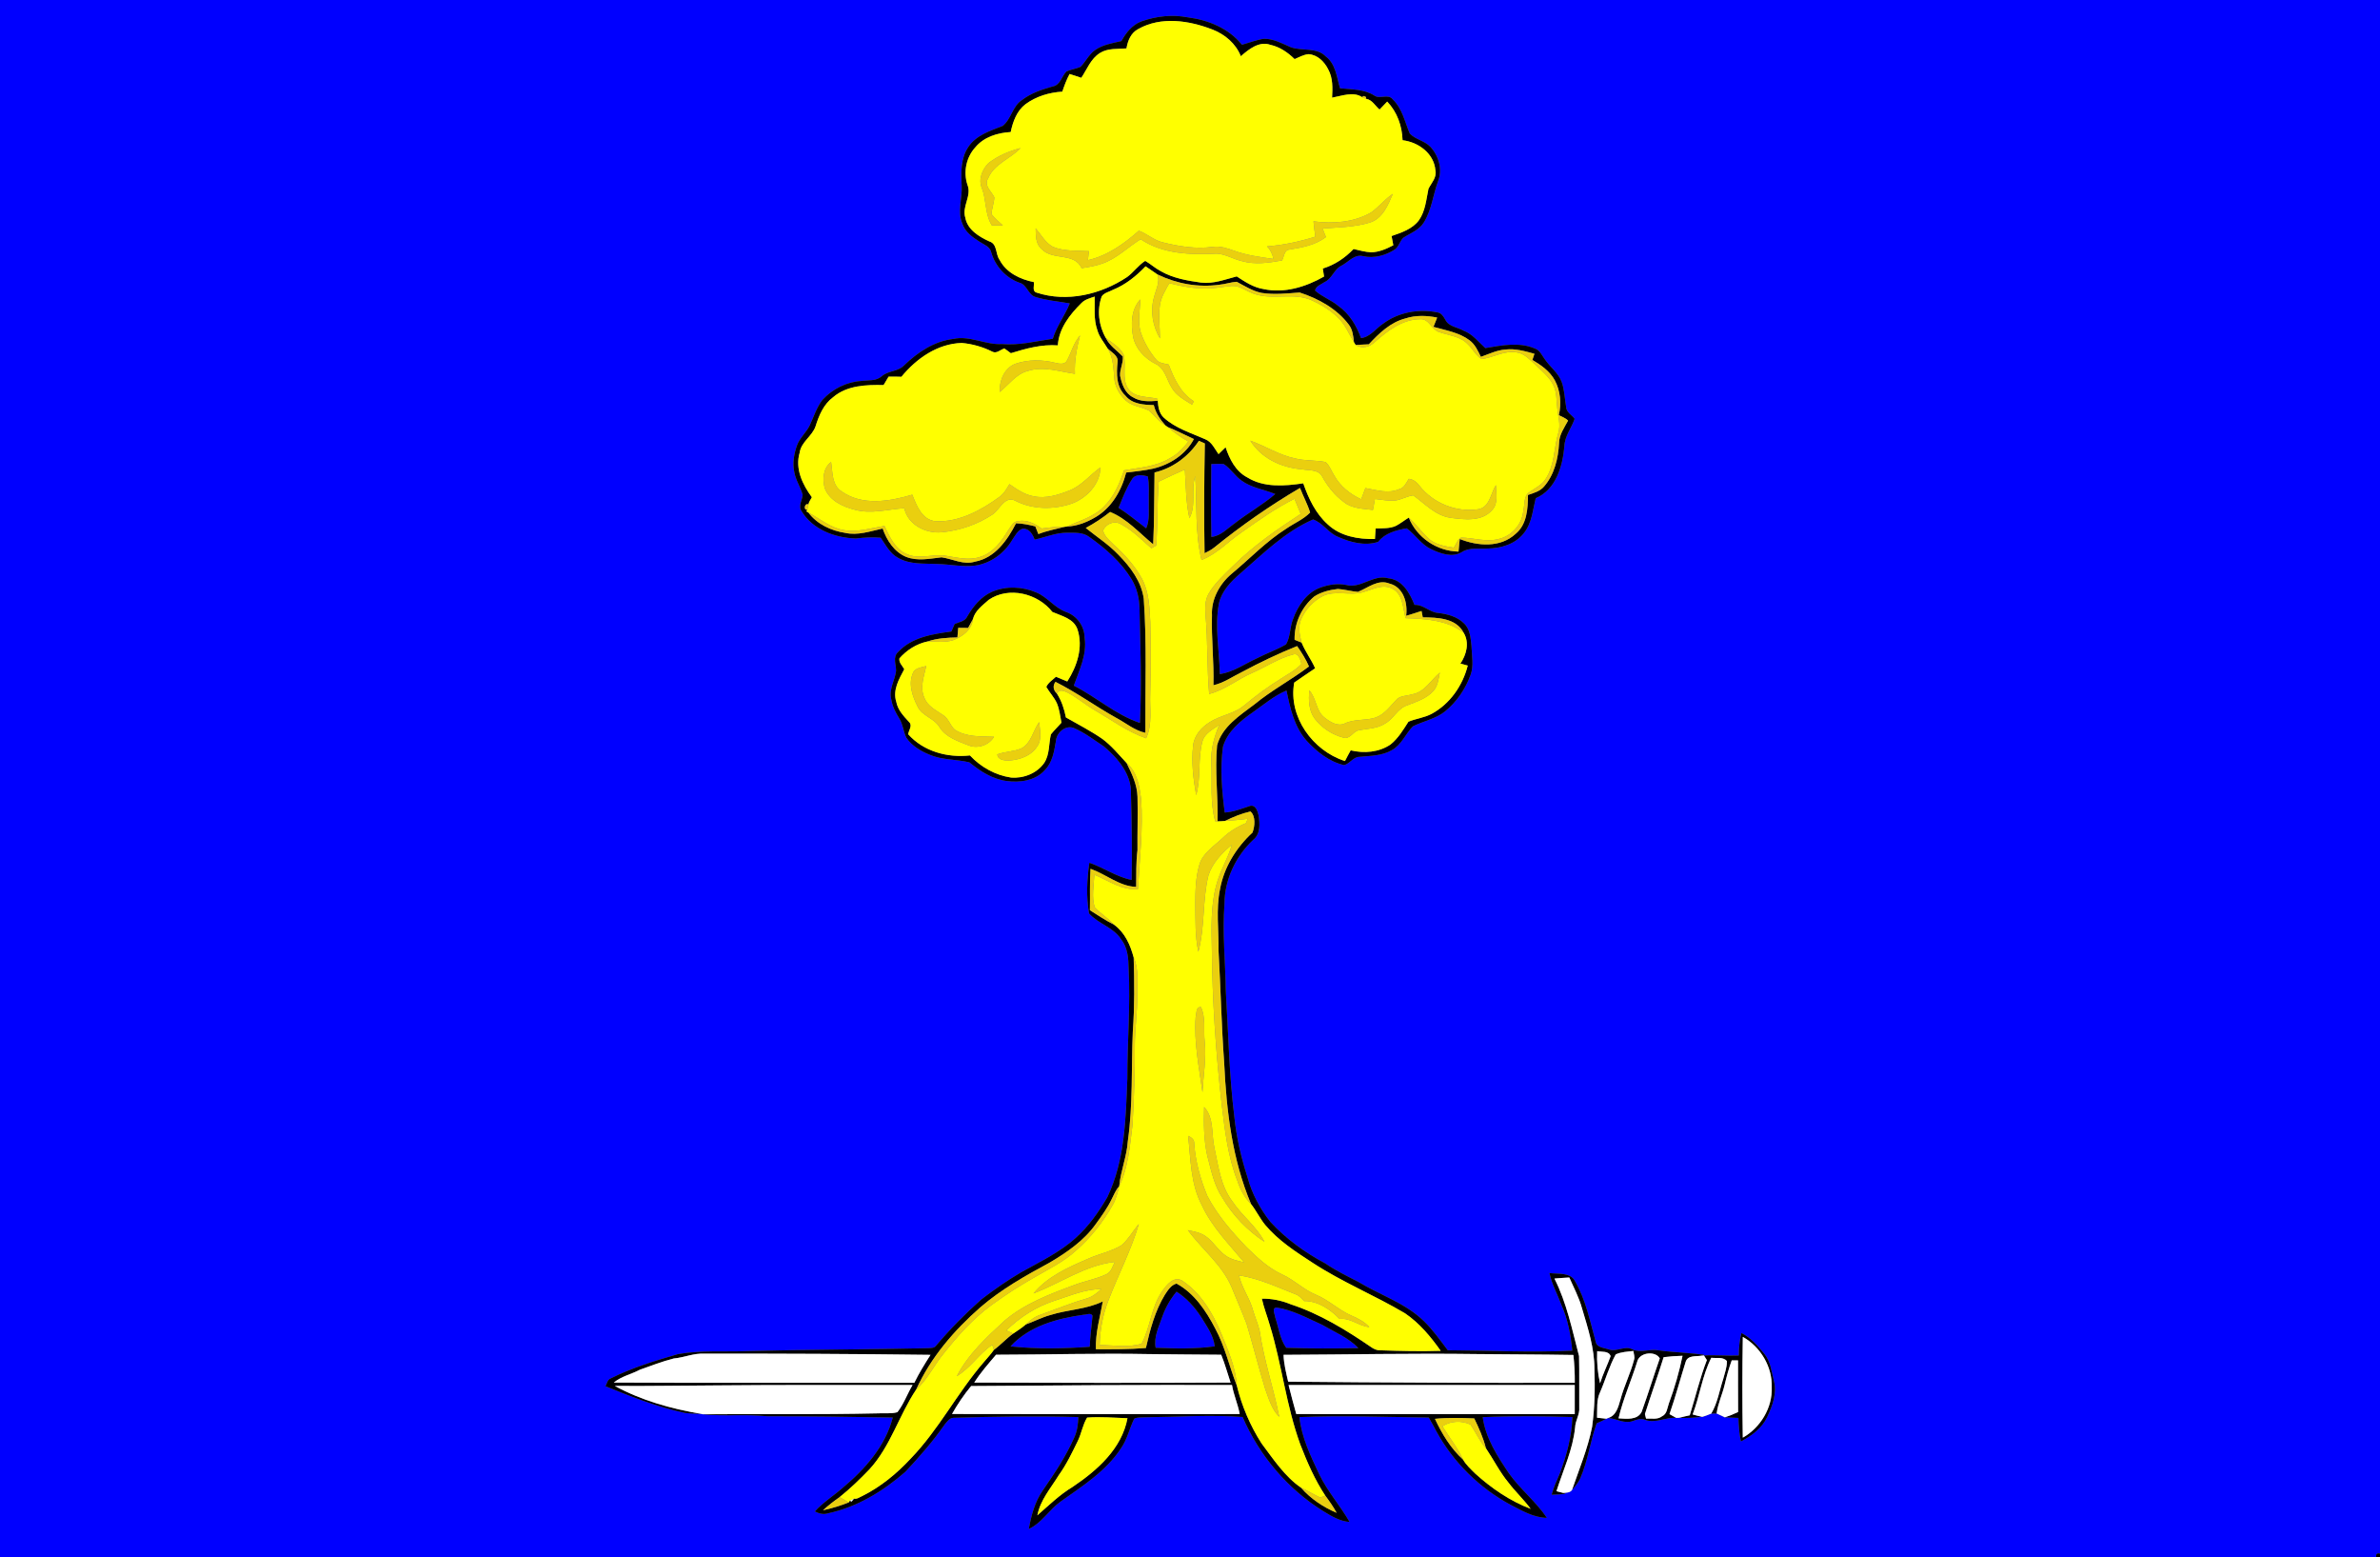 <?xml version="1.0" encoding="UTF-8" ?>
<!DOCTYPE svg PUBLIC "-//W3C//DTD SVG 1.1//EN" "http://www.w3.org/Graphics/SVG/1.1/DTD/svg11.dtd">
<svg width="1064pt" height="696pt" viewBox="0 0 1064 696" version="1.1" xmlns="http://www.w3.org/2000/svg">
<rect x="0" y="0" width="1064" height="696" fill="#808080" stroke="none"/>
<g id="#0000ffff">
<path fill="#0000ff" opacity="1.00" d=" M 0.00 0.00 L 1064.00 0.00 L 1064.00 694.35 C 1062.59 694.03 1062.04 694.58 1062.35 696.00 L 0.00 696.00 L 0.00 0.00 M 510.43 9.51 C 506.26 10.99 503.40 14.60 501.33 18.35 C 497.26 19.31 492.91 19.95 489.45 22.45 C 486.74 24.41 485.36 27.57 483.04 29.89 C 481.02 30.74 478.81 31.02 476.81 31.90 C 474.60 34.03 474.09 38.03 470.63 38.63 C 465.74 39.99 460.84 41.65 456.77 44.79 C 452.62 47.52 452.08 53.25 448.29 56.25 C 442.68 58.47 436.31 60.43 432.83 65.78 C 429.46 70.87 429.60 77.16 429.92 83.01 C 430.23 88.63 427.91 94.46 430.19 99.88 C 431.41 103.62 434.74 106.05 437.94 108.04 C 439.92 109.35 442.63 110.20 443.16 112.84 C 444.95 118.98 449.62 124.16 455.68 126.32 C 459.24 127.19 459.60 131.91 463.10 132.79 C 468.01 134.31 473.19 134.68 478.24 135.60 C 476.08 141.05 472.37 145.72 470.66 151.39 C 463.13 152.51 455.62 154.42 447.95 153.75 C 440.56 154.23 433.61 149.84 426.21 151.47 C 417.66 152.46 410.28 157.41 404.22 163.26 C 401.50 166.13 397.02 165.58 394.13 168.21 C 391.62 170.39 388.10 169.84 385.05 170.26 C 378.44 170.65 372.15 173.84 367.69 178.68 C 365.07 182.05 363.83 186.22 362.03 190.04 C 360.47 193.32 357.45 195.71 356.25 199.19 C 354.96 202.93 354.21 207.01 355.09 210.95 C 355.68 214.56 357.86 217.62 358.82 221.11 C 358.67 223.57 356.69 226.19 358.39 228.51 C 363.42 236.75 373.36 240.40 382.63 240.67 C 386.31 240.24 390.00 239.97 393.70 240.32 C 396.00 243.59 397.91 247.48 401.61 249.38 C 406.92 252.35 413.18 251.79 419.03 252.05 C 424.68 252.17 430.32 253.47 435.98 252.77 C 442.83 251.76 448.93 247.34 452.44 241.43 C 453.77 239.57 454.83 237.07 457.15 236.29 C 460.14 236.09 461.64 238.74 462.55 241.16 C 467.35 240.14 471.96 238.09 476.94 238.07 C 480.32 238.11 484.13 237.79 486.98 239.98 C 494.34 245.17 501.26 251.26 505.98 259.02 C 508.31 262.97 509.38 267.55 509.42 272.12 C 509.85 289.11 510.41 306.12 509.61 323.10 C 498.79 319.45 490.14 311.55 480.05 306.43 C 482.47 299.55 486.00 292.67 484.90 285.13 C 484.87 279.91 481.51 275.23 476.61 273.51 C 471.46 271.67 468.28 266.83 463.27 264.78 C 457.04 262.09 449.69 261.80 443.42 264.50 C 438.56 266.68 435.10 270.94 432.47 275.43 C 431.46 277.71 428.83 278.00 426.79 278.86 C 426.29 279.98 425.80 281.11 425.32 282.24 C 416.86 283.38 407.55 284.81 401.47 291.43 C 398.99 293.67 400.66 297.07 400.59 299.90 C 400.05 304.15 397.26 308.19 398.45 312.58 C 398.93 315.65 400.38 318.43 401.99 321.05 C 403.70 323.70 403.81 326.98 405.22 329.76 C 407.71 333.39 411.67 335.72 415.69 337.34 C 421.29 339.74 427.55 339.28 433.37 340.71 C 438.18 344.66 443.65 348.23 449.98 349.03 C 455.95 349.83 462.95 348.94 467.13 344.14 C 470.57 340.68 471.28 335.65 472.08 331.07 C 472.37 327.24 476.64 323.72 480.42 325.52 C 485.10 327.57 489.20 330.76 493.45 333.56 C 499.77 338.87 506.00 346.17 505.61 354.94 C 505.96 367.71 506.16 380.49 505.92 393.26 C 499.13 391.94 493.46 387.76 487.00 385.59 C 485.93 393.06 485.55 400.78 486.87 408.24 C 490.91 412.84 497.82 414.42 501.23 419.84 C 504.16 423.53 504.50 428.40 504.56 432.93 C 505.43 449.29 503.94 465.64 503.99 482.00 C 503.28 499.90 502.95 518.58 495.04 535.05 C 491.20 541.62 486.76 547.96 481.07 553.08 C 473.89 559.68 464.96 563.87 456.52 568.59 C 450.33 572.26 444.40 576.35 438.71 580.74 C 431.48 587.17 424.67 594.07 418.43 601.46 C 417.61 602.55 416.16 602.41 414.97 602.53 C 387.89 603.16 360.80 603.12 333.72 603.85 C 323.53 604.22 313.24 603.43 303.15 605.17 C 292.89 608.12 282.61 611.25 273.03 616.03 C 271.57 616.61 271.33 618.31 270.69 619.55 C 282.29 624.19 293.94 628.92 306.21 631.45 C 308.58 631.81 310.98 631.73 313.36 631.86 L 314.19 632.06 C 323.68 633.08 333.41 631.94 342.98 632.95 C 361.69 632.93 380.41 633.18 399.12 633.53 C 395.82 646.29 386.75 656.58 376.83 664.84 C 372.73 668.50 367.99 671.39 364.28 675.48 C 366.11 676.45 368.16 677.00 370.21 676.33 C 383.19 673.57 394.89 666.42 404.78 657.76 C 411.08 651.01 417.22 644.04 422.48 636.44 C 423.49 635.28 424.53 633.70 426.24 633.65 C 444.85 633.06 463.47 632.79 482.08 633.32 C 481.95 636.37 481.61 639.47 480.32 642.29 C 476.61 650.78 471.42 658.51 466.17 666.11 C 462.61 671.19 461.05 677.31 459.92 683.33 C 465.74 680.67 469.00 674.79 474.09 671.13 C 483.89 664.16 494.51 657.50 501.20 647.21 C 503.97 643.22 504.95 638.37 507.05 634.06 C 508.53 633.27 510.31 633.57 511.93 633.41 C 526.45 633.28 541.00 632.22 555.51 633.27 C 562.94 650.47 575.64 665.47 591.59 675.38 C 595.20 677.59 599.00 679.89 603.34 680.19 C 599.18 672.94 593.53 666.62 589.87 659.07 C 586.00 650.86 581.87 642.48 580.93 633.33 C 600.19 632.53 619.48 633.30 638.75 633.53 C 639.94 635.60 641.08 637.71 642.21 639.83 C 649.82 653.66 661.53 665.13 675.42 672.59 C 680.49 675.20 685.69 678.27 691.56 678.36 C 686.66 671.10 679.65 665.60 674.58 658.47 C 669.42 650.80 664.13 642.72 662.87 633.36 C 676.21 632.75 689.61 632.88 702.96 633.30 C 702.66 641.92 700.42 650.32 697.39 658.35 C 696.02 661.52 694.58 664.67 693.68 668.01 C 695.77 667.97 697.87 667.89 699.96 667.58 L 698.81 667.21 C 700.22 667.10 701.87 667.19 702.79 665.88 C 704.23 664.27 705.63 662.58 706.52 660.59 C 709.91 652.73 710.92 644.12 713.81 636.10 C 715.27 635.45 716.75 634.81 718.17 634.06 L 718.85 633.75 C 722.60 633.94 726.34 636.52 730.06 635.03 C 731.79 634.42 733.63 633.82 735.44 634.55 C 740.06 636.25 744.65 633.32 749.39 633.69 C 749.70 633.68 750.33 633.65 750.64 633.64 C 754.08 633.86 757.54 633.59 760.98 633.21 C 762.36 632.86 763.68 632.28 765.03 631.76 C 765.63 631.74 766.83 631.71 767.44 631.69 C 768.65 632.26 769.87 632.84 771.11 633.43 C 773.13 633.55 775.15 633.60 777.19 633.70 C 777.32 637.21 777.53 640.74 778.29 644.19 C 783.11 641.69 787.74 638.26 790.07 633.21 C 792.41 628.22 794.54 622.51 792.98 616.97 C 791.98 612.91 791.52 608.49 788.80 605.12 C 785.87 601.53 782.73 597.86 778.51 595.77 C 777.71 599.05 777.35 602.42 777.35 605.80 C 772.15 606.04 766.97 605.50 761.77 605.80 L 760.77 605.87 L 761.94 605.53 C 755.11 604.52 748.18 604.46 741.35 603.48 C 737.52 602.78 733.58 604.76 729.89 603.11 C 726.37 601.19 722.71 604.42 719.12 603.05 C 717.03 602.31 713.79 602.31 713.35 599.58 C 710.81 590.47 708.98 580.99 704.19 572.71 C 702.17 568.48 696.53 569.50 692.69 568.95 C 693.72 573.91 696.27 578.35 697.99 583.08 C 700.94 589.57 702.21 596.59 702.91 603.64 C 684.36 604.55 665.79 603.56 647.24 603.46 C 643.85 598.99 640.61 594.35 636.57 590.44 C 628.24 582.33 616.94 578.76 607.17 572.85 C 602.18 570.27 597.10 567.83 592.47 564.63 C 583.39 559.80 574.91 553.66 567.93 546.07 C 563.30 540.21 559.68 533.47 557.73 526.23 C 554.89 517.40 552.75 508.32 551.82 499.09 C 549.50 480.49 549.15 461.74 548.02 443.05 C 547.84 430.01 546.43 416.98 547.42 403.93 C 547.44 393.11 552.46 382.61 560.33 375.28 C 563.59 372.64 563.25 368.00 562.63 364.28 C 562.22 362.50 561.38 359.74 559.03 360.13 C 555.25 361.33 551.53 362.88 547.52 363.14 C 546.27 353.39 545.39 343.45 546.75 333.67 C 548.79 326.85 554.60 322.14 560.23 318.23 C 565.08 314.86 569.61 310.90 575.14 308.62 C 576.78 316.50 578.57 324.75 584.06 330.97 C 588.62 335.93 594.23 340.44 600.94 341.96 C 603.53 341.24 605.03 338.17 607.94 338.24 C 612.81 337.76 617.99 337.80 622.33 335.21 C 626.59 332.84 628.35 327.97 631.65 324.62 C 636.35 322.25 641.78 321.32 645.99 317.97 C 651.23 313.70 655.17 307.91 657.45 301.57 C 658.93 297.49 657.97 293.10 657.85 288.90 C 657.48 285.31 657.29 281.17 654.44 278.56 C 651.40 275.52 647.07 274.44 642.94 273.94 C 639.07 273.68 636.38 270.10 632.37 270.35 C 630.25 265.08 626.96 259.01 620.60 258.44 C 613.96 256.57 608.37 263.20 601.80 261.42 C 598.00 260.67 594.08 261.25 590.46 262.54 C 584.15 264.73 580.13 270.85 577.99 276.89 C 576.61 280.47 576.90 284.61 574.96 287.96 C 570.85 290.38 566.29 291.95 562.06 294.14 C 556.55 296.66 551.44 300.33 545.34 301.29 C 545.16 290.78 542.96 280.20 544.93 269.74 C 546.14 264.18 550.24 259.96 554.39 256.37 C 564.63 247.51 574.42 237.65 587.02 232.16 C 591.35 233.64 593.81 238.11 598.03 239.87 C 603.58 242.34 610.17 244.15 616.11 242.16 C 619.22 238.22 624.15 236.97 628.88 236.13 C 632.72 238.90 635.27 243.25 639.64 245.36 C 643.87 247.40 649.29 249.38 653.66 246.67 C 657.06 244.53 661.22 245.47 665.02 245.16 C 671.00 245.08 677.47 243.18 681.26 238.26 C 684.84 233.86 685.23 227.97 686.55 222.67 C 695.62 218.85 698.61 208.32 699.38 199.36 C 699.56 194.84 702.56 191.29 703.96 187.17 C 702.68 185.43 700.26 184.31 700.16 181.92 C 699.50 178.18 699.46 174.29 698.16 170.69 C 696.65 166.58 692.89 164.01 690.55 160.45 C 689.30 158.77 688.40 156.56 686.30 155.79 C 679.19 152.72 671.34 154.34 664.02 155.56 C 660.93 152.80 658.32 149.29 654.30 147.78 C 651.57 146.19 647.61 146.02 646.14 142.87 C 645.29 141.39 644.33 139.80 642.47 139.59 C 634.30 137.94 625.26 139.53 618.50 144.55 C 615.12 146.71 612.72 150.56 608.47 151.11 C 606.43 145.52 603.24 140.17 598.28 136.71 C 595.09 134.01 591.00 132.66 587.91 129.85 C 588.31 127.78 590.59 127.18 592.10 126.09 C 595.55 124.58 596.36 120.31 599.76 118.71 C 602.82 117.11 605.55 113.50 609.36 114.47 C 614.28 115.62 619.38 114.17 623.57 111.52 C 625.34 110.23 625.80 107.86 627.29 106.31 C 630.46 104.23 634.34 102.89 636.47 99.53 C 640.03 93.93 640.62 87.12 642.90 80.99 C 645.03 75.72 643.18 69.60 639.42 65.57 C 636.86 62.89 632.76 62.35 630.26 59.70 C 628.01 54.48 626.93 48.51 622.63 44.41 C 620.58 41.71 616.90 44.48 614.39 42.70 C 609.82 39.78 604.25 40.00 599.07 39.45 C 597.60 34.53 597.14 28.62 592.74 25.26 C 588.57 20.96 582.07 22.97 576.96 21.05 C 573.17 19.42 569.35 17.30 565.12 17.32 C 561.72 17.79 558.51 19.09 555.23 20.00 C 549.31 12.66 540.19 8.91 531.03 7.76 C 524.17 6.41 516.99 7.20 510.43 9.51 Z" />
<path fill="#0000ff" opacity="1.00" d=" M 541.51 207.40 C 543.36 207.37 545.22 207.26 547.08 207.40 C 550.17 209.37 552.07 212.72 555.09 214.81 C 559.53 218.06 565.13 218.74 570.12 220.79 C 564.40 225.68 557.77 229.35 551.86 233.99 C 548.60 236.26 545.75 239.55 541.56 239.96 C 541.32 229.11 541.39 218.25 541.51 207.40 Z" />
<path fill="#0000ff" opacity="1.00" d=" M 506.08 214.19 C 507.52 211.72 510.79 212.35 513.10 212.89 C 513.91 216.53 513.47 220.30 513.57 224.00 C 513.43 228.04 514.10 232.28 512.42 236.10 C 508.32 233.03 504.41 229.70 500.07 226.95 C 501.88 222.62 503.48 218.13 506.08 214.19 Z" />
<path fill="#0000ff" opacity="1.00" d=" M 519.58 588.59 C 521.00 584.45 523.19 580.64 525.98 577.28 C 530.57 580.20 534.21 584.30 537.13 588.86 C 539.59 592.87 542.49 596.88 543.05 601.70 C 534.32 602.91 525.43 602.70 516.65 602.34 C 515.72 597.58 518.07 592.99 519.58 588.59 Z" />
<path fill="#0000ff" opacity="1.00" d=" M 570.14 588.90 C 570.02 587.54 568.29 584.29 570.85 584.39 C 577.99 585.51 584.45 589.10 590.98 592.03 C 596.54 595.28 602.75 597.77 607.28 602.49 C 596.53 602.69 585.75 602.73 575.01 602.36 C 572.20 598.43 571.66 593.40 570.14 588.90 Z" />
<path fill="#0000ff" opacity="1.00" d=" M 484.47 587.58 C 485.73 587.66 487.60 586.54 488.41 587.97 C 488.05 592.61 487.33 597.23 487.17 601.90 C 475.42 602.75 463.51 602.98 451.78 601.71 C 460.10 592.61 472.66 589.23 484.47 587.58 Z" />
</g>
<g id="#000000ff">
<path fill="#000000" opacity="1.00" d=" M 510.43 9.51 C 516.99 7.20 524.17 6.41 531.03 7.76 C 540.19 8.91 549.31 12.66 555.23 20.00 C 558.51 19.09 561.72 17.79 565.12 17.32 C 569.35 17.30 573.17 19.42 576.96 21.05 C 582.07 22.97 588.57 20.96 592.74 25.26 C 597.14 28.62 597.60 34.53 599.07 39.45 C 604.25 40.00 609.82 39.78 614.39 42.70 C 616.90 44.48 620.58 41.71 622.63 44.41 C 626.93 48.51 628.01 54.48 630.26 59.70 C 632.76 62.35 636.86 62.89 639.42 65.57 C 643.18 69.60 645.03 75.72 642.90 80.99 C 640.62 87.12 640.03 93.93 636.47 99.53 C 634.34 102.89 630.46 104.23 627.29 106.31 C 625.80 107.86 625.34 110.23 623.57 111.52 C 619.38 114.17 614.28 115.62 609.36 114.47 C 605.55 113.50 602.82 117.11 599.76 118.71 C 596.36 120.31 595.55 124.58 592.10 126.09 C 590.59 127.18 588.31 127.78 587.91 129.85 C 591.00 132.66 595.09 134.01 598.28 136.71 C 603.24 140.17 606.43 145.52 608.47 151.11 C 612.72 150.56 615.12 146.71 618.50 144.55 C 625.26 139.53 634.30 137.94 642.47 139.59 C 644.33 139.80 645.29 141.39 646.14 142.87 C 647.61 146.02 651.57 146.19 654.30 147.78 C 658.32 149.29 660.93 152.80 664.02 155.56 C 671.34 154.34 679.19 152.72 686.30 155.79 C 688.40 156.56 689.30 158.77 690.55 160.45 C 692.89 164.01 696.65 166.58 698.16 170.69 C 699.46 174.29 699.50 178.18 700.16 181.92 C 700.26 184.31 702.68 185.43 703.96 187.17 C 702.56 191.29 699.56 194.84 699.38 199.36 C 698.61 208.32 695.62 218.85 686.55 222.67 C 685.23 227.97 684.84 233.86 681.26 238.26 C 677.47 243.18 671.00 245.08 665.02 245.16 C 661.22 245.47 657.06 244.53 653.66 246.67 C 649.29 249.38 643.87 247.40 639.64 245.36 C 635.27 243.25 632.72 238.90 628.88 236.13 C 624.15 236.97 619.22 238.22 616.11 242.16 C 610.17 244.15 603.58 242.34 598.03 239.87 C 593.81 238.11 591.35 233.64 587.02 232.16 C 574.42 237.65 564.63 247.51 554.39 256.37 C 550.24 259.96 546.14 264.18 544.93 269.74 C 542.96 280.20 545.16 290.78 545.34 301.29 C 551.44 300.33 556.55 296.66 562.06 294.14 C 566.29 291.95 570.85 290.38 574.96 287.96 C 576.90 284.61 576.61 280.47 577.99 276.89 C 580.13 270.85 584.15 264.73 590.46 262.54 C 594.08 261.25 598.00 260.67 601.80 261.42 C 608.37 263.20 613.96 256.57 620.60 258.44 C 626.96 259.01 630.25 265.08 632.37 270.35 C 636.38 270.10 639.07 273.68 642.94 273.94 C 647.07 274.44 651.40 275.52 654.44 278.56 C 657.29 281.17 657.48 285.31 657.85 288.90 C 657.97 293.10 658.93 297.49 657.45 301.57 C 655.17 307.91 651.23 313.70 645.99 317.97 C 641.78 321.32 636.35 322.25 631.65 324.62 C 628.35 327.97 626.59 332.84 622.33 335.21 C 617.99 337.80 612.81 337.76 607.94 338.24 C 605.03 338.17 603.53 341.24 600.94 341.96 C 594.23 340.44 588.62 335.93 584.06 330.97 C 578.57 324.75 576.78 316.50 575.14 308.62 C 569.61 310.90 565.08 314.86 560.23 318.23 C 554.60 322.14 548.79 326.85 546.75 333.67 C 545.39 343.45 546.27 353.39 547.52 363.14 C 551.53 362.88 555.25 361.33 559.03 360.13 C 561.38 359.74 562.22 362.50 562.63 364.28 C 563.25 368.00 563.59 372.64 560.33 375.28 C 552.46 382.61 547.44 393.11 547.42 403.93 C 546.43 416.98 547.84 430.01 548.02 443.05 C 549.15 461.74 549.50 480.49 551.82 499.09 C 552.75 508.32 554.89 517.40 557.73 526.23 C 559.68 533.47 563.30 540.21 567.93 546.07 C 574.91 553.66 583.39 559.80 592.47 564.63 C 597.10 567.83 602.18 570.27 607.17 572.85 C 616.94 578.76 628.24 582.33 636.57 590.44 C 640.61 594.35 643.85 598.99 647.24 603.46 C 665.79 603.56 684.36 604.55 702.91 603.64 C 702.21 596.59 700.94 589.57 697.99 583.08 C 696.27 578.35 693.72 573.91 692.69 568.95 C 696.53 569.50 702.17 568.48 704.19 572.71 C 708.98 580.99 710.81 590.47 713.35 599.58 C 713.79 602.31 717.03 602.31 719.12 603.05 C 722.71 604.42 726.37 601.19 729.89 603.11 C 733.58 604.76 737.52 602.78 741.35 603.48 C 748.18 604.46 755.11 604.52 761.94 605.53 L 760.77 605.87 C 758.34 606.33 754.63 605.56 753.62 608.54 C 751.17 616.35 749.06 624.27 746.37 632.00 C 747.36 632.57 748.37 633.13 749.39 633.69 C 744.65 633.32 740.06 636.25 735.44 634.55 C 733.63 633.82 731.79 634.42 730.06 635.03 C 726.34 636.52 722.60 633.94 718.85 633.75 C 722.53 632.74 723.48 628.77 724.42 625.55 C 726.05 619.45 728.95 613.77 730.53 607.66 C 730.93 606.37 730.36 605.05 730.22 603.78 C 727.55 604.10 724.78 604.17 722.32 605.33 C 719.38 610.67 717.76 616.66 715.32 622.24 C 713.63 625.77 714.13 629.80 713.97 633.60 C 715.36 633.76 716.76 633.91 718.17 634.06 C 716.75 634.81 715.27 635.45 713.81 636.10 C 710.92 644.12 709.91 652.73 706.52 660.59 C 705.63 662.58 704.23 664.27 702.79 665.88 C 705.99 656.57 709.83 647.41 711.76 637.72 C 712.94 629.19 713.11 620.55 712.80 611.95 C 712.85 602.58 709.88 593.56 707.24 584.67 C 705.92 579.86 703.57 575.47 701.57 570.94 C 699.35 571.05 697.13 571.22 694.93 571.41 C 700.44 582.32 702.85 594.34 705.93 606.05 C 706.12 613.72 705.94 621.40 706.02 629.08 C 706.29 632.21 704.27 634.87 704.16 637.96 C 703.17 647.90 698.81 657.02 695.83 666.44 C 696.58 666.63 698.07 667.01 698.81 667.21 L 699.96 667.58 C 697.87 667.89 695.77 667.97 693.68 668.01 C 694.58 664.67 696.02 661.52 697.39 658.35 C 700.42 650.32 702.66 641.92 702.96 633.30 C 689.61 632.88 676.21 632.75 662.87 633.36 C 664.13 642.72 669.42 650.80 674.58 658.47 C 679.65 665.60 686.66 671.10 691.56 678.36 C 685.69 678.27 680.49 675.20 675.42 672.59 C 661.53 665.13 649.82 653.66 642.21 639.83 C 641.08 637.71 639.94 635.60 638.75 633.53 C 619.48 633.30 600.19 632.53 580.93 633.33 C 581.87 642.48 586.00 650.86 589.87 659.07 C 593.53 666.62 599.18 672.94 603.34 680.19 C 599.00 679.89 595.20 677.59 591.59 675.38 C 575.64 665.47 562.94 650.47 555.51 633.27 C 541.00 632.22 526.45 633.28 511.93 633.41 C 510.31 633.57 508.53 633.27 507.05 634.06 C 504.95 638.37 503.97 643.22 501.20 647.21 C 494.51 657.50 483.89 664.16 474.09 671.13 C 469.00 674.79 465.74 680.67 459.92 683.33 C 461.05 677.31 462.61 671.19 466.17 666.11 C 471.42 658.51 476.61 650.78 480.32 642.29 C 481.61 639.47 481.95 636.37 482.08 633.32 C 463.47 632.79 444.85 633.06 426.24 633.65 C 424.53 633.70 423.49 635.28 422.48 636.44 C 417.22 644.04 411.08 651.01 404.78 657.76 C 394.89 666.42 383.19 673.57 370.21 676.33 C 368.16 677.00 366.11 676.45 364.28 675.48 C 367.99 671.39 372.73 668.50 376.83 664.84 C 386.75 656.58 395.82 646.29 399.12 633.53 C 380.41 633.18 361.69 632.93 342.98 632.95 C 333.41 631.94 323.68 633.08 314.19 632.06 C 340.13 631.90 366.08 632.23 392.02 631.66 C 395.06 631.46 398.23 631.96 401.19 631.14 C 404.06 627.48 405.58 622.97 407.97 619.00 C 378.98 619.05 349.99 618.87 321.00 619.16 C 305.61 619.20 290.22 619.53 274.84 619.39 C 286.78 625.90 300.02 629.60 313.36 631.86 C 310.98 631.73 308.58 631.81 306.21 631.45 C 293.94 628.92 282.29 624.19 270.69 619.55 C 271.33 618.31 271.57 616.61 273.03 616.03 C 282.61 611.25 292.89 608.12 303.15 605.17 C 313.24 603.43 323.53 604.22 333.72 603.85 C 360.80 603.12 387.89 603.16 414.97 602.53 C 416.16 602.41 417.61 602.55 418.43 601.46 C 424.67 594.07 431.48 587.17 438.71 580.74 C 444.40 576.35 450.33 572.26 456.52 568.59 C 464.96 563.87 473.89 559.68 481.07 553.08 C 486.76 547.96 491.20 541.62 495.04 535.05 C 502.95 518.58 503.28 499.90 503.99 482.00 C 503.94 465.64 505.43 449.29 504.56 432.93 C 504.50 428.40 504.16 423.53 501.23 419.84 C 497.82 414.42 490.91 412.84 486.87 408.24 C 485.55 400.78 485.93 393.06 487.00 385.59 C 493.46 387.76 499.13 391.94 505.92 393.26 C 506.16 380.49 505.96 367.71 505.61 354.94 C 506.00 346.17 499.77 338.87 493.45 333.56 C 489.20 330.76 485.10 327.57 480.42 325.52 C 476.64 323.72 472.37 327.24 472.08 331.07 C 471.28 335.65 470.57 340.68 467.13 344.14 C 462.95 348.94 455.95 349.83 449.98 349.03 C 443.65 348.23 438.18 344.66 433.37 340.71 C 427.55 339.28 421.29 339.74 415.69 337.34 C 411.67 335.72 407.71 333.39 405.22 329.76 C 403.81 326.98 403.70 323.70 401.99 321.05 C 400.38 318.43 398.93 315.65 398.45 312.58 C 397.26 308.19 400.05 304.15 400.59 299.90 C 400.66 297.07 398.99 293.67 401.47 291.43 C 407.55 284.81 416.86 283.38 425.32 282.24 C 425.80 281.11 426.29 279.98 426.79 278.86 C 428.83 278.00 431.46 277.71 432.47 275.43 C 435.10 270.94 438.56 266.68 443.42 264.50 C 449.69 261.80 457.04 262.09 463.27 264.78 C 468.28 266.83 471.46 271.67 476.61 273.51 C 481.51 275.23 484.87 279.91 484.90 285.13 C 486.00 292.67 482.47 299.55 480.05 306.43 C 490.14 311.55 498.79 319.45 509.61 323.10 C 510.41 306.12 509.85 289.11 509.42 272.12 C 509.38 267.55 508.31 262.97 505.98 259.02 C 501.26 251.26 494.34 245.17 486.98 239.98 C 484.13 237.79 480.32 238.11 476.94 238.07 C 471.96 238.09 467.35 240.14 462.55 241.16 C 461.64 238.74 460.14 236.09 457.15 236.29 C 454.83 237.07 453.77 239.57 452.44 241.43 C 448.93 247.34 442.83 251.76 435.98 252.77 C 430.32 253.47 424.68 252.17 419.03 252.05 C 413.18 251.79 406.92 252.35 401.61 249.38 C 397.91 247.48 396.00 243.59 393.70 240.32 C 390.00 239.97 386.31 240.24 382.63 240.67 C 373.36 240.40 363.42 236.75 358.39 228.51 C 356.69 226.19 358.67 223.57 358.82 221.11 C 357.86 217.62 355.68 214.56 355.09 210.95 C 354.21 207.01 354.96 202.93 356.25 199.19 C 357.45 195.71 360.47 193.32 362.03 190.04 C 363.83 186.22 365.07 182.05 367.69 178.68 C 372.15 173.84 378.44 170.65 385.05 170.26 C 388.10 169.84 391.62 170.39 394.13 168.21 C 397.02 165.58 401.50 166.13 404.22 163.26 C 410.28 157.41 417.66 152.46 426.21 151.47 C 433.61 149.84 440.56 154.23 447.95 153.75 C 455.62 154.42 463.13 152.51 470.66 151.39 C 472.37 145.72 476.08 141.05 478.24 135.60 C 473.19 134.68 468.01 134.31 463.10 132.79 C 459.60 131.91 459.24 127.19 455.68 126.32 C 449.62 124.16 444.95 118.98 443.16 112.84 C 442.63 110.20 439.92 109.35 437.94 108.04 C 434.74 106.05 431.41 103.62 430.19 99.88 C 427.91 94.46 430.23 88.63 429.92 83.01 C 429.60 77.16 429.46 70.87 432.83 65.78 C 436.31 60.43 442.68 58.47 448.29 56.25 C 452.08 53.25 452.62 47.52 456.77 44.79 C 460.84 41.65 465.74 39.99 470.63 38.63 C 474.09 38.03 474.60 34.03 476.81 31.90 C 478.81 31.02 481.02 30.74 483.04 29.89 C 485.36 27.57 486.74 24.41 489.45 22.45 C 492.91 19.95 497.26 19.31 501.33 18.35 C 503.40 14.60 506.26 10.99 510.43 9.51 M 508.90 12.96 C 505.59 14.64 504.18 18.18 503.60 21.64 C 499.61 21.96 495.23 21.46 491.71 23.71 C 487.64 26.25 485.96 30.96 483.41 34.78 C 481.66 34.20 479.92 33.59 478.17 33.07 C 476.81 35.58 475.82 38.26 474.92 40.96 C 469.08 41.32 463.22 43.05 458.48 46.55 C 454.57 49.52 452.82 54.37 451.84 59.01 C 445.96 59.35 439.82 61.20 435.96 65.92 C 431.92 70.37 430.61 76.92 432.51 82.61 C 434.52 87.55 429.93 92.31 431.55 97.28 C 432.51 102.66 437.68 105.79 442.26 107.88 C 445.95 108.98 444.96 113.54 446.88 116.15 C 449.90 121.93 456.07 124.83 462.19 126.08 C 462.45 127.61 461.34 130.08 463.35 130.75 C 476.99 135.25 492.13 131.62 503.86 123.83 C 506.81 121.69 508.89 118.54 511.98 116.59 C 514.37 117.95 516.40 119.86 518.85 121.14 C 524.36 124.35 530.75 125.43 536.97 126.30 C 542.45 126.95 547.68 124.89 552.89 123.53 C 556.56 125.93 560.37 128.47 564.79 129.17 C 574.16 131.24 583.80 128.21 591.93 123.59 C 591.76 122.39 591.57 121.20 591.37 120.01 C 596.68 118.39 601.30 115.28 605.12 111.29 C 607.75 111.86 610.37 112.66 613.08 112.76 C 616.57 112.65 619.84 111.23 622.89 109.62 C 622.64 108.24 622.36 106.86 622.11 105.49 C 626.56 103.96 631.45 102.36 634.36 98.41 C 637.26 94.28 637.61 89.12 638.62 84.34 C 639.95 81.72 642.41 79.33 641.71 76.11 C 641.10 68.59 634.11 63.50 627.03 62.67 C 626.82 56.30 624.61 50.05 620.16 45.40 C 619.01 46.59 617.88 47.78 616.74 48.96 C 614.84 47.38 613.35 44.51 610.81 44.21 L 610.63 43.32 L 609.65 42.90 L 608.90 43.39 C 605.01 40.79 599.78 42.89 595.52 43.65 C 595.75 39.41 595.92 34.89 593.81 31.04 C 592.12 27.61 589.01 24.47 585.00 24.21 C 582.77 24.40 580.80 25.59 578.76 26.41 C 575.72 23.42 572.10 20.94 567.88 20.02 C 562.88 18.28 558.27 22.03 554.73 25.13 C 552.46 19.44 547.58 15.31 541.94 13.16 C 531.54 9.13 519.04 7.24 508.90 12.96 M 512.13 119.02 C 507.98 123.37 503.20 127.24 497.58 129.51 C 495.89 130.43 493.68 130.81 492.54 132.45 C 490.32 138.53 491.17 145.54 494.40 151.10 C 496.07 154.55 499.36 156.64 501.95 159.31 C 502.24 162.25 500.56 164.99 500.75 167.93 C 501.49 171.64 502.93 175.76 506.55 177.57 C 509.86 179.62 513.87 179.42 517.60 179.13 C 517.76 181.83 518.21 184.77 520.32 186.69 C 525.56 191.45 532.49 193.50 538.83 196.32 C 541.73 197.48 543.03 200.57 544.75 202.96 C 545.78 201.92 546.84 200.89 547.91 199.88 C 549.68 205.21 552.43 210.68 557.64 213.38 C 565.13 218.01 574.30 217.22 582.63 216.01 C 584.99 222.78 588.16 229.51 593.59 234.37 C 599.22 239.68 607.22 241.05 614.68 240.90 C 614.76 239.33 614.87 237.77 614.99 236.21 C 618.01 236.06 621.21 236.30 624.04 235.03 C 626.07 233.97 627.85 232.52 629.81 231.33 C 633.42 240.30 642.39 246.34 652.04 246.52 C 652.22 244.64 652.39 242.76 652.59 240.89 C 660.63 244.09 670.82 244.89 677.60 238.55 C 682.68 234.35 683.05 227.30 683.10 221.21 C 685.69 220.32 688.55 219.56 690.36 217.34 C 694.92 212.03 696.63 204.86 697.00 198.01 C 697.04 194.26 699.32 191.16 701.02 187.99 C 699.91 186.79 698.27 186.31 696.89 185.55 C 698.11 180.32 697.62 174.71 695.08 169.95 C 692.85 165.90 688.97 163.16 685.07 160.87 C 685.37 159.95 685.67 159.03 685.98 158.11 C 681.75 156.95 677.39 155.67 672.96 156.22 C 669.11 156.50 665.62 158.24 662.04 159.49 C 660.72 156.79 659.43 153.91 656.95 152.07 C 652.26 148.55 646.33 147.66 640.84 146.07 C 641.38 144.69 641.94 143.31 642.49 141.93 C 637.83 141.00 632.93 140.81 628.37 142.30 C 621.65 144.00 616.52 148.95 611.95 153.88 C 609.98 153.96 608.01 154.04 606.05 154.16 C 605.86 153.87 605.49 153.28 605.31 152.98 C 604.98 150.25 604.74 147.31 602.97 145.07 C 597.58 137.92 589.37 133.44 581.01 130.73 C 575.37 131.12 569.68 131.81 564.05 130.91 C 560.00 130.11 556.48 127.83 552.88 125.94 C 550.28 126.10 547.79 127.01 545.19 127.24 C 535.72 128.59 526.03 126.82 517.45 122.66 C 515.67 121.45 513.88 120.26 512.13 119.02 M 483.47 135.44 C 478.29 140.55 473.38 146.79 472.91 154.36 C 465.73 153.83 458.69 155.75 451.91 157.85 C 450.94 157.14 449.97 156.43 449.02 155.72 C 447.28 156.25 445.49 158.20 443.64 157.17 C 439.37 155.04 434.73 153.71 429.98 153.28 C 419.12 153.58 409.65 160.25 402.98 168.40 C 401.07 168.32 399.16 168.31 397.25 168.34 C 396.49 169.58 395.75 170.84 395.01 172.09 C 387.24 171.94 378.70 172.20 372.48 177.50 C 368.21 180.65 366.12 185.66 364.59 190.56 C 363.06 195.00 358.16 197.47 357.49 202.34 C 355.38 209.47 358.77 216.60 362.95 222.22 C 362.44 223.30 361.57 224.25 361.44 225.48 C 359.83 224.47 358.98 228.11 360.89 227.77 L 360.53 228.56 L 361.39 229.07 C 365.26 234.26 371.51 237.19 377.80 238.14 C 383.45 239.45 389.11 237.38 394.60 236.21 C 396.44 241.48 399.76 246.70 405.11 248.89 C 410.21 250.88 415.70 249.67 420.93 249.08 C 425.89 249.76 430.80 252.62 435.89 251.00 C 444.79 249.40 450.40 241.37 454.24 233.85 C 457.16 233.96 460.02 234.53 462.85 235.25 C 463.30 236.40 463.75 237.54 464.21 238.70 C 468.00 237.18 472.03 236.49 475.97 235.45 L 475.96 235.45 L 476.94 235.32 C 481.34 235.13 485.58 233.55 489.36 231.36 C 496.81 227.20 501.42 219.27 503.46 211.19 C 507.47 210.70 511.51 210.31 515.47 209.45 C 522.96 207.70 530.09 203.14 533.73 196.22 C 529.81 194.46 526.01 192.42 522.01 190.84 C 521.75 190.66 521.24 190.29 520.99 190.10 C 518.65 187.47 516.62 184.52 515.81 181.04 C 511.32 180.94 506.19 180.64 503.14 176.85 C 499.01 172.99 499.07 167.01 499.63 161.82 C 500.07 158.88 496.83 157.50 495.14 155.69 C 493.52 152.98 491.38 150.53 490.54 147.42 C 488.85 142.64 489.51 137.51 489.39 132.55 C 487.31 133.26 485.05 133.80 483.47 135.44 M 535.97 197.01 C 531.36 203.98 524.34 209.24 516.15 211.16 C 515.95 221.86 516.06 232.58 515.55 243.27 C 509.33 238.20 503.87 231.86 496.27 228.80 C 492.86 231.50 489.24 233.92 485.39 235.95 C 490.31 239.91 495.66 243.37 500.03 247.96 C 505.34 253.37 510.29 259.89 511.33 267.61 C 512.74 287.54 511.95 307.54 512.05 327.51 C 507.19 326.48 503.37 323.14 499.08 320.87 C 489.86 315.74 481.30 309.47 471.85 304.73 C 470.54 306.53 470.90 308.49 472.49 309.95 C 474.57 313.19 475.79 316.87 476.52 320.64 C 481.99 323.76 487.61 326.63 492.80 330.22 C 496.91 333.25 500.14 337.26 503.61 340.96 C 506.00 345.73 508.38 350.67 508.53 356.12 C 508.74 364.06 508.44 372.02 508.52 379.98 C 507.83 385.42 508.01 390.91 507.94 396.38 C 500.39 396.10 494.44 390.71 487.53 388.29 C 487.10 394.44 487.38 400.62 487.25 406.79 C 490.78 409.07 494.32 411.36 498.07 413.28 C 502.91 416.79 505.30 422.30 506.82 427.90 C 507.16 438.91 507.24 449.94 506.44 460.93 C 505.72 477.28 506.55 493.71 504.21 509.95 C 503.77 516.84 500.98 523.33 500.34 530.17 C 498.80 531.84 497.99 533.99 496.96 535.99 C 495.08 539.92 492.49 543.45 489.95 546.97 C 484.69 554.40 477.04 559.69 469.31 564.25 C 458.47 570.11 447.65 576.20 438.28 584.26 C 426.55 594.57 416.04 606.70 409.59 621.02 C 401.93 632.44 398.15 646.37 388.70 656.66 C 384.49 661.04 380.11 665.29 375.36 669.09 C 372.77 670.90 370.26 672.84 367.93 674.97 C 371.86 674.12 375.71 672.92 379.45 671.46 L 379.93 670.68 L 380.69 671.10 C 380.96 670.77 381.50 670.10 381.77 669.77 C 383.17 670.10 384.38 669.05 385.61 668.54 C 393.73 664.48 400.85 658.63 407.02 652.00 C 419.68 638.97 427.94 622.50 439.79 608.81 C 441.29 606.96 442.99 605.27 444.32 603.29 C 447.37 601.07 449.88 598.20 452.96 596.00 C 454.86 594.69 456.85 593.50 458.56 591.94 C 462.28 590.59 465.81 588.72 469.64 587.69 C 477.34 585.25 485.68 585.23 493.03 581.62 C 491.75 588.71 489.69 595.73 489.93 603.00 C 497.39 603.03 504.85 603.08 512.28 602.45 C 514.15 594.24 516.33 585.94 520.75 578.68 C 522.07 576.69 523.52 574.28 525.98 573.66 C 533.91 577.94 539.21 585.89 543.28 593.73 C 547.65 601.78 549.59 610.81 552.94 619.27 C 555.14 628.36 558.92 637.16 563.96 645.05 C 569.26 652.12 574.31 659.84 581.67 664.91 C 585.91 669.83 591.60 673.57 597.55 676.12 C 596.09 673.41 594.31 670.89 592.48 668.43 C 587.80 661.34 584.40 653.54 581.34 645.65 C 575.00 628.32 573.08 609.81 567.67 592.23 C 566.56 588.26 564.99 584.43 564.12 580.39 C 568.55 580.33 572.94 581.21 577.02 582.91 C 590.01 587.17 601.76 594.38 612.98 602.05 C 614.17 602.90 615.54 603.54 617.06 603.48 C 626.06 603.78 635.07 604.01 644.08 603.71 C 639.63 597.40 634.57 591.32 628.14 586.95 C 614.60 578.92 599.92 572.96 586.74 564.31 C 579.18 559.40 571.45 554.41 565.60 547.43 C 563.23 544.52 561.61 541.08 559.30 538.14 C 550.88 518.21 548.28 496.45 547.28 475.02 C 546.07 458.36 545.70 441.66 544.77 424.99 C 544.90 415.78 543.56 406.48 545.42 397.38 C 547.19 387.58 552.70 378.76 559.95 372.07 C 560.97 369.31 561.47 364.80 559.03 362.66 C 555.07 363.58 551.27 365.09 547.65 366.91 C 546.54 367.01 545.43 367.06 544.34 367.08 C 544.57 355.77 543.05 344.42 544.11 333.13 C 546.38 324.71 554.28 319.76 560.82 314.79 C 568.48 308.49 577.30 303.83 585.19 297.85 C 583.78 294.61 581.91 291.62 579.88 288.74 C 571.47 292.12 563.29 296.03 555.30 300.30 C 551.06 302.36 547.13 305.20 542.47 306.25 C 542.77 295.81 541.50 285.41 541.82 274.98 C 541.43 267.87 545.20 261.04 550.51 256.52 C 558.72 249.73 566.10 241.87 575.18 236.18 C 578.65 233.76 582.74 232.13 585.70 229.05 C 584.53 225.26 582.58 221.77 581.19 218.07 C 567.72 225.98 554.87 234.93 542.74 244.77 C 541.45 245.79 539.98 246.54 538.51 247.24 C 538.22 230.89 538.32 214.53 538.63 198.19 C 537.74 197.79 536.85 197.40 535.97 197.01 M 541.51 207.40 C 541.39 218.25 541.32 229.11 541.56 239.96 C 545.75 239.55 548.60 236.26 551.86 233.99 C 557.77 229.35 564.40 225.68 570.12 220.79 C 565.13 218.74 559.53 218.06 555.09 214.81 C 552.07 212.72 550.17 209.37 547.08 207.40 C 545.22 207.26 543.36 207.37 541.51 207.40 M 506.08 214.19 C 503.48 218.13 501.88 222.62 500.07 226.95 C 504.41 229.70 508.32 233.03 512.42 236.10 C 514.10 232.28 513.43 228.04 513.57 224.00 C 513.47 220.30 513.91 216.53 513.10 212.89 C 510.79 212.35 507.52 211.72 506.08 214.19 M 607.05 264.53 C 604.04 264.28 601.12 263.42 598.12 263.22 C 594.46 263.62 590.72 264.55 587.60 266.55 C 581.91 271.27 578.58 278.53 578.76 285.94 C 579.80 286.34 580.85 286.76 581.90 287.19 C 583.49 291.22 586.22 294.70 587.94 298.68 C 584.83 300.83 581.65 302.86 578.59 305.06 C 575.85 320.36 586.90 335.56 601.28 340.13 C 602.09 338.51 602.95 336.92 603.84 335.35 C 609.85 336.77 616.47 336.26 621.67 332.71 C 625.07 329.98 627.34 326.17 629.66 322.54 C 633.04 321.15 636.79 320.76 640.05 319.02 C 648.21 314.60 653.92 306.38 656.17 297.46 C 655.34 297.24 653.70 296.81 652.88 296.59 C 655.58 292.56 657.01 287.31 654.38 282.85 C 650.93 276.15 642.62 275.99 636.07 275.91 C 635.93 275.20 635.65 273.77 635.51 273.06 C 633.22 273.81 630.94 274.57 628.62 275.21 C 629.41 269.53 627.43 262.34 621.16 260.81 C 616.07 258.73 611.53 262.77 607.05 264.53 M 442.04 268.06 C 439.30 270.52 435.88 272.93 434.96 276.69 C 434.21 277.99 433.51 279.31 432.81 280.64 C 431.33 280.62 429.86 280.61 428.39 280.59 C 428.25 282.02 428.13 283.45 428.02 284.89 C 423.51 284.97 418.96 285.25 414.64 286.69 C 409.77 287.71 405.34 290.53 402.08 294.26 C 401.79 296.18 403.43 297.54 404.26 299.09 C 401.91 303.49 399.03 308.42 400.67 313.59 C 401.33 317.28 403.96 320.02 406.39 322.67 C 408.08 324.21 406.27 326.35 405.99 328.13 C 412.86 335.85 423.56 338.75 433.61 337.62 C 438.45 342.80 444.94 346.46 451.98 347.50 C 457.56 347.98 463.60 345.62 466.85 340.93 C 469.31 337.15 468.82 332.43 469.81 328.21 C 471.28 326.37 472.99 324.75 474.54 322.98 C 473.96 320.11 473.66 317.14 472.54 314.41 C 471.35 311.69 469.22 309.54 467.76 306.99 C 468.64 305.04 470.56 303.88 472.07 302.46 C 473.76 303.14 475.44 303.84 477.13 304.56 C 481.51 297.79 484.32 289.25 481.71 281.30 C 480.02 276.41 474.62 275.31 470.47 273.50 C 464.02 265.20 450.98 261.95 442.04 268.06 M 519.58 588.59 C 518.07 592.99 515.72 597.58 516.65 602.34 C 525.43 602.70 534.32 602.91 543.05 601.70 C 542.49 596.88 539.59 592.87 537.13 588.86 C 534.21 584.30 530.57 580.20 525.98 577.28 C 523.19 580.64 521.00 584.45 519.58 588.59 M 570.14 588.90 C 571.66 593.40 572.20 598.43 575.01 602.36 C 585.75 602.73 596.53 602.69 607.28 602.49 C 602.75 597.77 596.54 595.28 590.98 592.03 C 584.45 589.10 577.99 585.51 570.85 584.39 C 568.29 584.29 570.02 587.54 570.14 588.90 M 484.47 587.58 C 472.66 589.23 460.10 592.61 451.78 601.71 C 463.51 602.98 475.42 602.75 487.17 601.90 C 487.33 597.23 488.05 592.61 488.41 587.97 C 487.60 586.54 485.73 587.66 484.47 587.58 M 714.03 603.85 C 713.82 608.67 714.23 613.51 715.32 618.22 C 716.59 614.06 718.58 610.17 720.04 606.09 C 719.24 603.63 716.01 604.29 714.03 603.85 M 301.18 607.14 C 296.06 608.45 291.10 610.36 286.13 612.13 C 282.28 614.18 277.81 615.08 274.39 617.90 C 319.18 618.14 363.97 617.93 408.75 618.00 C 410.86 613.67 413.41 609.57 415.99 605.51 C 382.31 605.09 348.63 604.92 314.95 604.99 C 310.24 604.68 305.83 606.73 301.18 607.14 M 445.29 605.46 C 441.89 609.48 438.36 613.43 435.55 617.91 C 473.75 618.05 511.95 618.07 550.14 617.91 C 548.75 613.75 547.61 609.52 545.95 605.46 C 535.30 605.43 524.65 605.26 514.00 605.18 C 491.10 604.74 468.20 605.42 445.29 605.46 M 573.83 605.50 C 573.95 609.57 574.98 613.54 575.89 617.50 C 618.60 617.91 661.31 618.10 704.02 618.00 C 704.06 613.84 703.84 609.69 703.40 605.56 C 688.94 605.32 674.47 605.31 660.01 605.16 C 631.28 604.77 602.56 605.39 573.83 605.50 M 732.10 608.01 C 729.44 616.69 725.65 625.03 723.58 633.89 C 727.12 634.09 732.00 634.78 733.92 630.97 C 736.77 623.07 739.25 615.02 742.02 607.09 C 740.17 603.75 733.52 604.31 732.10 608.01 M 743.75 606.55 C 741.10 615.07 738.06 623.47 735.38 631.98 C 735.51 632.48 735.76 633.50 735.89 634.00 C 738.27 633.85 741.00 634.58 743.04 632.95 C 745.29 631.94 745.35 629.21 746.09 627.19 C 748.67 620.28 750.69 613.15 752.20 605.93 C 749.37 605.99 746.55 606.21 743.75 606.55 M 434.16 619.45 C 430.93 623.33 428.10 627.55 425.61 631.94 C 468.48 632.06 511.35 632.00 554.22 631.97 C 553.42 627.55 551.51 623.43 550.77 619.00 C 511.90 618.87 473.03 619.14 434.16 619.45 M 576.07 619.00 C 577.19 623.33 578.26 627.67 579.51 631.97 C 621.01 632.04 662.50 631.98 704.00 632.00 C 703.99 627.66 703.99 623.33 704.00 619.00 C 661.36 619.00 618.71 619.00 576.07 619.00 M 481.90 643.88 C 479.30 649.17 476.77 654.53 473.31 659.32 C 469.77 665.09 465.07 670.40 463.76 677.24 C 468.85 672.79 473.71 668.03 479.53 664.52 C 490.49 657.17 501.53 647.45 504.05 633.83 C 498.03 633.65 492.00 633.08 485.99 633.55 C 484.05 636.75 483.50 640.53 481.90 643.88 M 641.51 634.11 C 644.63 640.80 648.56 647.32 654.08 652.33 C 655.44 654.73 657.54 656.59 659.48 658.54 C 666.75 665.13 675.08 670.85 684.30 674.34 C 681.27 670.21 677.49 666.71 674.39 662.63 C 670.46 657.88 667.71 652.33 664.29 647.25 C 663.12 642.60 661.15 638.22 659.08 633.93 C 653.23 633.68 647.35 633.53 641.51 634.11 Z" />
<path fill="#000000" opacity="1.00" d=" M 778.51 595.77 C 782.73 597.86 785.87 601.53 788.80 605.12 C 791.52 608.49 791.98 612.91 792.98 616.97 C 794.54 622.51 792.41 628.22 790.07 633.21 C 787.74 638.26 783.11 641.69 778.29 644.19 C 777.53 640.74 777.32 637.21 777.19 633.70 C 775.15 633.60 773.13 633.55 771.11 633.43 C 773.13 632.78 775.11 631.97 777.03 631.05 C 776.97 623.36 777.01 615.67 777.00 607.98 C 776.29 607.98 774.89 607.98 774.19 607.98 C 772.86 611.57 771.88 615.28 770.99 619.01 C 769.96 623.28 768.01 627.31 767.44 631.69 C 766.83 631.71 765.63 631.74 765.03 631.76 C 767.85 627.04 768.66 621.51 770.36 616.36 C 771.03 613.71 772.11 611.07 772.02 608.30 C 770.30 606.26 767.37 607.15 765.06 606.81 C 761.01 614.79 759.91 623.84 756.71 632.15 C 758.11 632.54 759.53 632.92 760.98 633.21 C 757.54 633.59 754.08 633.86 750.64 633.64 C 752.22 633.22 753.82 632.88 755.42 632.52 C 757.97 624.30 759.96 615.88 763.07 607.85 C 762.75 607.34 762.10 606.31 761.77 605.80 C 766.97 605.50 772.15 606.04 777.35 605.80 C 777.35 602.42 777.71 599.05 778.51 595.77 M 779.14 597.49 C 778.89 612.49 778.89 627.52 779.13 642.52 C 787.00 638.08 792.44 629.16 792.07 620.01 C 792.39 610.87 787.05 601.90 779.14 597.49 Z" />
<path fill="#000000" opacity="1.00" d=" M 1062.35 696.00 C 1062.04 694.58 1062.59 694.03 1064.00 694.35 L 1064.00 696.00 L 1062.35 696.00 Z" />
</g>
<g id="#ffff00ff">
<path fill="#ffff00" opacity="1.00" d=" M 508.90 12.96 C 519.04 7.24 531.54 9.13 541.94 13.16 C 547.58 15.31 552.46 19.44 554.73 25.13 C 558.27 22.03 562.88 18.28 567.88 20.02 C 572.10 20.94 575.72 23.42 578.76 26.41 C 580.80 25.59 582.77 24.40 585.00 24.21 C 589.01 24.47 592.12 27.61 593.81 31.04 C 595.92 34.89 595.75 39.41 595.52 43.65 C 599.78 42.89 605.01 40.79 608.90 43.39 C 609.38 43.59 610.33 44.00 610.81 44.21 C 613.35 44.51 614.84 47.38 616.74 48.96 C 617.88 47.78 619.01 46.59 620.16 45.40 C 624.61 50.05 626.82 56.30 627.03 62.67 C 634.11 63.50 641.10 68.59 641.71 76.11 C 642.41 79.33 639.95 81.72 638.62 84.34 C 637.61 89.12 637.26 94.28 634.36 98.41 C 631.45 102.36 626.56 103.96 622.11 105.49 C 622.36 106.86 622.64 108.24 622.89 109.62 C 619.84 111.23 616.57 112.65 613.08 112.76 C 610.37 112.66 607.75 111.86 605.12 111.29 C 601.30 115.28 596.68 118.39 591.37 120.01 C 591.57 121.20 591.76 122.39 591.93 123.59 C 583.80 128.21 574.16 131.24 564.79 129.17 C 560.37 128.47 556.56 125.93 552.89 123.53 C 547.68 124.89 542.45 126.95 536.97 126.30 C 530.75 125.43 524.36 124.35 518.85 121.14 C 516.40 119.86 514.37 117.95 511.98 116.59 C 508.89 118.54 506.81 121.69 503.86 123.83 C 492.13 131.62 476.99 135.25 463.35 130.75 C 461.34 130.08 462.45 127.61 462.19 126.08 C 456.07 124.83 449.90 121.93 446.88 116.15 C 444.96 113.54 445.95 108.98 442.26 107.88 C 437.68 105.79 432.51 102.66 431.55 97.28 C 429.93 92.31 434.52 87.55 432.51 82.61 C 430.61 76.92 431.92 70.37 435.96 65.92 C 439.82 61.20 445.96 59.35 451.84 59.01 C 452.82 54.37 454.57 49.52 458.48 46.55 C 463.22 43.05 469.08 41.32 474.92 40.96 C 475.82 38.26 476.81 35.58 478.17 33.07 C 479.92 33.59 481.66 34.20 483.41 34.78 C 485.96 30.96 487.64 26.25 491.71 23.71 C 495.23 21.46 499.61 21.96 503.60 21.64 C 504.18 18.18 505.59 14.64 508.90 12.96 M 441.89 72.91 C 439.11 75.74 437.25 80.25 438.96 84.10 C 441.07 89.52 440.23 95.67 443.41 100.74 C 445.05 100.76 446.69 100.74 448.34 100.73 C 446.57 99.13 444.70 97.59 443.24 95.70 C 443.42 93.16 444.39 90.74 444.53 88.20 C 443.28 85.50 439.68 82.94 441.75 79.72 C 444.45 73.14 451.72 71.03 456.25 66.17 C 451.12 67.54 446.09 69.64 441.89 72.91 M 612.97 94.95 C 605.24 99.44 595.92 100.07 587.21 98.92 C 587.43 101.21 587.70 103.49 588.03 105.78 C 581.01 107.96 573.78 109.54 566.44 110.12 C 567.98 111.66 568.88 113.62 569.31 115.73 C 563.43 114.89 557.49 114.13 551.88 112.10 C 548.76 110.98 545.51 109.84 542.14 110.34 C 534.61 111.35 526.99 110.12 519.69 108.28 C 515.82 107.31 512.82 104.49 509.14 103.12 C 502.52 108.93 495.11 114.29 486.36 116.27 C 486.50 114.93 486.64 113.60 486.80 112.26 C 481.42 111.96 475.78 112.39 470.69 110.31 C 467.31 108.47 465.45 104.88 463.00 102.05 C 463.08 105.28 462.92 109.05 465.69 111.32 C 470.54 116.56 480.32 112.68 483.57 119.86 C 486.67 119.37 489.79 118.87 492.76 117.81 C 499.30 115.59 504.17 110.47 509.94 106.92 C 519.88 113.59 532.44 113.94 544.00 113.36 C 547.95 113.60 551.41 115.84 555.23 116.71 C 561.11 118.38 567.26 117.46 573.15 116.41 C 574.11 114.76 574.02 111.74 576.41 111.56 C 582.15 110.61 588.02 109.58 592.78 105.96 C 592.26 104.68 591.76 103.40 591.26 102.13 C 598.33 101.59 605.58 101.56 612.41 99.47 C 618.11 97.69 620.54 91.67 622.69 86.65 C 619.08 88.98 616.45 92.48 612.97 94.95 Z" />
<path fill="#ffff00" opacity="1.00" d=" M 512.13 119.02 C 513.88 120.26 515.67 121.45 517.45 122.66 C 518.67 126.15 516.71 129.52 515.91 132.85 C 514.13 139.04 515.32 145.76 518.57 151.26 C 518.56 146.36 517.86 141.43 518.52 136.54 C 519.01 132.89 520.99 129.70 522.78 126.56 C 529.69 128.34 536.89 129.57 544.03 128.61 C 546.88 128.36 549.74 127.56 552.62 127.89 C 555.40 128.62 557.79 130.31 560.48 131.27 C 568.91 134.36 578.34 130.45 586.62 134.30 C 592.63 137.12 598.66 140.96 601.93 146.95 C 603.08 148.94 604.13 150.99 605.31 152.98 C 605.49 153.28 605.86 153.87 606.05 154.16 C 608.97 156.08 612.41 155.04 614.77 152.75 C 620.45 147.71 627.06 142.66 635.03 142.66 C 638.89 142.45 639.97 147.33 643.33 148.38 C 647.66 149.98 652.84 150.23 656.17 153.81 C 658.38 155.88 659.76 158.88 662.38 160.48 C 667.56 159.79 672.37 156.67 677.75 157.46 C 681.28 157.76 683.72 160.62 686.21 162.81 C 689.22 165.77 692.75 168.47 694.55 172.40 C 695.98 175.44 695.80 178.88 696.17 182.15 C 696.47 185.93 697.84 189.77 696.64 193.54 C 694.62 200.32 695.04 207.93 691.01 214.01 C 689.33 216.76 686.28 218.10 683.79 219.94 C 681.05 221.61 681.77 225.34 681.03 228.02 C 680.62 234.16 675.90 239.62 669.89 240.91 C 664.34 242.38 658.76 240.32 653.20 240.27 C 651.52 241.15 651.00 243.29 649.93 244.76 C 645.90 244.11 641.54 243.46 638.48 240.51 C 635.42 237.61 632.93 234.17 629.81 231.33 C 627.85 232.52 626.07 233.97 624.04 235.03 C 621.21 236.30 618.01 236.06 614.99 236.21 C 614.87 237.77 614.76 239.33 614.68 240.90 C 607.22 241.05 599.22 239.68 593.59 234.37 C 588.16 229.51 584.99 222.78 582.63 216.01 C 574.30 217.22 565.13 218.01 557.64 213.38 C 552.43 210.68 549.68 205.21 547.91 199.88 C 546.84 200.89 545.78 201.92 544.75 202.96 C 543.03 200.57 541.73 197.48 538.83 196.32 C 532.49 193.50 525.56 191.45 520.32 186.69 C 518.21 184.77 517.76 181.83 517.60 179.13 L 517.49 178.25 C 513.06 177.08 507.24 177.92 504.32 173.67 C 501.40 169.14 503.64 163.47 502.34 158.54 C 500.74 155.15 497.26 153.28 494.40 151.10 C 491.17 145.54 490.32 138.53 492.54 132.45 C 493.68 130.81 495.89 130.43 497.58 129.51 C 503.20 127.24 507.98 123.37 512.13 119.02 M 506.55 150.47 C 507.65 155.86 511.68 160.13 516.48 162.57 C 520.78 164.52 521.50 169.58 523.79 173.22 C 525.78 176.80 529.55 178.74 532.90 180.84 C 533.10 180.47 533.51 179.72 533.71 179.34 C 527.78 175.63 524.88 169.20 522.48 162.93 C 520.44 162.42 517.98 162.33 516.65 160.44 C 513.84 156.99 511.54 153.07 510.10 148.86 C 508.40 143.98 509.69 138.79 509.79 133.79 C 505.66 138.24 505.50 144.81 506.55 150.47 M 558.95 196.92 C 563.85 204.90 573.01 209.06 582.10 209.75 C 585.12 210.38 589.32 209.68 591.04 212.88 C 593.47 217.29 596.61 221.31 600.70 224.31 C 604.34 227.33 609.32 227.34 613.79 227.91 C 614.08 226.28 614.39 224.64 614.69 223.01 C 617.70 223.36 620.74 223.93 623.79 223.69 C 626.54 223.27 629.01 221.79 631.77 221.38 C 637.08 225.13 641.71 230.47 648.54 231.43 C 654.68 232.22 662.45 233.22 667.01 228.02 C 669.94 225.03 668.86 220.54 668.75 216.81 C 666.37 220.55 665.97 226.94 660.66 227.61 C 650.99 229.02 640.86 224.92 634.77 217.32 C 633.55 215.62 631.95 214.25 629.82 213.99 C 628.68 215.72 627.83 218.00 625.60 218.58 C 620.70 220.78 615.38 219.01 610.40 218.13 C 609.78 219.79 609.16 221.46 608.54 223.13 C 603.60 220.88 599.16 217.33 596.50 212.54 C 595.20 210.53 594.44 208.07 592.60 206.49 C 588.14 205.62 583.53 206.00 579.11 204.91 C 571.95 203.45 565.76 199.38 558.95 196.92 Z" />
<path fill="#ffff00" opacity="1.00" d=" M 483.47 135.44 C 485.05 133.80 487.31 133.26 489.39 132.55 C 489.51 137.51 488.85 142.64 490.54 147.42 C 491.38 150.53 493.52 152.98 495.14 155.69 C 497.67 159.65 497.75 164.42 498.14 168.94 C 498.39 172.76 500.42 176.25 503.14 178.86 C 506.00 181.55 510.17 181.74 513.55 183.45 C 516.14 185.54 518.03 188.44 520.99 190.10 C 521.24 190.29 521.75 190.66 522.01 190.84 C 524.92 193.25 527.94 195.52 531.27 197.32 C 528.95 200.32 526.29 203.16 522.85 204.88 C 516.71 208.57 509.40 208.97 502.52 210.20 C 500.49 216.08 498.01 222.06 493.45 226.46 C 488.99 231.06 482.59 232.71 476.94 235.32 L 475.96 235.45 C 472.51 235.34 469.09 235.73 465.68 236.20 C 462.60 234.03 458.99 232.08 455.08 232.93 C 452.86 233.02 451.97 235.33 450.81 236.85 C 447.73 241.91 443.94 247.29 437.92 248.97 C 432.91 250.60 427.71 249.11 422.69 248.36 C 416.95 247.46 410.90 250.18 405.39 247.63 C 400.10 245.45 397.76 239.86 395.40 235.08 C 389.36 236.00 383.26 238.01 377.11 236.90 C 371.20 235.86 366.54 231.81 361.39 229.07 L 360.53 228.56 L 360.89 227.77 C 361.03 227.20 361.31 226.05 361.44 225.48 C 361.57 224.25 362.44 223.30 362.95 222.22 C 358.77 216.60 355.38 209.47 357.49 202.34 C 358.16 197.47 363.06 195.00 364.59 190.56 C 366.12 185.66 368.21 180.65 372.48 177.50 C 378.70 172.20 387.24 171.94 395.01 172.09 C 395.75 170.84 396.49 169.58 397.25 168.34 C 399.16 168.31 401.07 168.32 402.98 168.40 C 409.65 160.25 419.12 153.58 429.98 153.28 C 434.73 153.71 439.37 155.04 443.64 157.17 C 445.49 158.20 447.28 156.25 449.02 155.72 C 449.97 156.43 450.94 157.14 451.91 157.85 C 458.69 155.75 465.73 153.83 472.91 154.36 C 473.38 146.79 478.29 140.55 483.47 135.44 M 477.01 161.10 C 476.01 163.08 473.60 162.58 471.88 162.17 C 465.92 160.67 459.48 160.60 453.66 162.67 C 448.88 164.76 446.72 170.24 446.93 175.20 C 451.07 171.91 454.31 167.02 459.72 165.73 C 466.64 163.54 473.68 166.13 480.56 167.06 C 480.27 161.24 481.42 155.51 482.84 149.90 C 480.02 153.15 479.00 157.39 477.01 161.10 M 368.72 218.22 C 370.83 223.75 376.80 226.50 382.20 227.83 C 389.50 229.87 396.94 227.59 404.29 227.13 C 405.77 234.51 413.94 238.56 420.97 237.89 C 429.08 237.12 437.09 234.37 443.86 229.85 C 447.03 227.59 449.37 221.20 454.11 223.90 C 461.82 227.78 470.99 227.81 479.08 225.10 C 485.89 222.58 491.76 216.44 491.97 208.88 C 487.27 212.20 483.62 217.04 478.15 219.19 C 473.12 221.19 467.62 222.94 462.17 221.82 C 458.07 221.12 454.60 218.70 451.28 216.37 C 450.05 218.36 448.91 220.52 446.98 221.95 C 438.64 228.03 428.81 233.47 418.19 232.95 C 412.07 232.22 409.83 226.02 407.84 221.09 C 397.70 224.09 385.58 226.17 376.33 219.67 C 371.81 216.87 372.28 211.05 371.54 206.48 C 367.98 209.12 367.59 214.25 368.72 218.22 Z" />
<path fill="#ffff00" opacity="1.00" d=" M 518.02 215.25 C 521.87 213.37 525.77 211.59 529.69 209.86 C 530.19 217.12 530.11 224.46 531.74 231.59 C 534.94 225.78 532.31 218.92 534.34 212.77 C 535.16 225.27 534.15 237.98 537.15 250.28 C 544.01 247.61 548.99 242.05 554.97 238.00 C 562.62 232.58 570.29 227.11 578.71 222.93 C 579.61 225.19 580.53 227.44 581.49 229.68 C 570.77 236.67 560.19 244.04 551.07 253.07 C 547.23 256.89 543.08 260.57 540.34 265.31 C 538.61 268.26 538.76 271.80 538.96 275.08 C 540.00 286.75 539.54 298.48 540.56 310.15 C 547.58 308.38 553.21 303.57 559.79 300.75 C 565.91 298.05 571.61 294.19 578.13 292.50 C 580.52 291.64 581.41 294.97 581.81 296.74 C 579.17 299.55 575.69 301.34 572.48 303.42 C 566.79 306.94 561.41 310.94 556.26 315.21 C 551.79 319.08 545.62 319.62 540.76 322.78 C 537.02 325.11 533.81 328.79 533.38 333.34 C 532.55 340.69 533.49 348.13 534.74 355.38 C 537.04 347.57 535.41 339.25 537.55 331.42 C 538.47 327.73 542.21 326.01 545.06 323.98 C 542.80 329.38 541.15 335.11 541.54 341.02 C 541.95 349.69 540.86 358.59 543.28 367.05 L 544.34 367.08 C 545.43 367.06 546.54 367.01 547.65 366.91 C 551.03 366.71 554.41 366.37 557.79 365.94 C 557.60 366.43 557.24 367.39 557.05 367.87 C 553.18 369.44 549.57 371.63 546.56 374.54 C 542.80 378.11 537.87 381.07 536.24 386.28 C 534.53 391.97 534.38 397.98 534.37 403.87 C 534.49 411.06 534.19 418.31 535.73 425.38 C 538.75 414.23 537.50 402.43 540.25 391.21 C 542.04 385.58 546.34 381.21 550.76 377.49 C 548.89 383.79 545.30 389.43 543.68 395.81 C 541.23 405.00 541.59 414.61 541.76 424.03 C 541.97 447.32 543.54 470.59 546.18 493.72 C 547.61 505.20 548.88 516.87 553.17 527.70 C 554.40 531.60 556.39 535.24 559.30 538.14 C 561.61 541.08 563.23 544.52 565.60 547.43 C 571.45 554.41 579.18 559.40 586.74 564.31 C 599.92 572.96 614.60 578.92 628.14 586.95 C 634.57 591.32 639.63 597.40 644.08 603.71 C 635.07 604.01 626.06 603.78 617.06 603.48 C 615.54 603.54 614.17 602.90 612.98 602.05 C 601.76 594.38 590.01 587.17 577.02 582.91 C 572.94 581.21 568.55 580.33 564.12 580.39 C 564.99 584.43 566.56 588.26 567.67 592.23 C 573.08 609.81 575.00 628.32 581.34 645.65 C 584.40 653.54 587.80 661.34 592.48 668.43 C 591.72 668.76 590.96 669.04 590.18 669.26 C 587.28 667.94 584.59 666.19 581.67 664.91 C 574.31 659.84 569.26 652.12 563.96 645.05 C 558.92 637.16 555.14 628.36 552.94 619.27 C 552.44 611.10 549.04 603.56 546.03 596.07 C 542.22 586.95 536.90 577.89 528.49 572.33 C 524.89 570.16 521.64 574.10 519.78 576.77 C 514.62 583.82 514.38 592.98 510.39 600.52 C 504.32 602.38 497.84 601.15 491.61 601.13 C 491.78 594.41 493.01 587.75 495.42 581.48 C 499.81 569.92 505.66 558.90 509.15 547.01 C 506.51 550.08 504.55 553.75 501.50 556.45 C 496.88 559.32 491.41 560.33 486.48 562.53 C 477.61 566.38 468.32 570.44 462.01 578.07 C 474.15 573.48 485.18 565.43 498.39 563.98 C 497.35 565.93 496.81 568.53 494.59 569.50 C 490.05 571.64 485.03 572.48 480.35 574.26 C 469.41 578.32 458.17 582.54 449.16 590.17 C 441.11 597.58 432.84 605.19 427.74 615.04 C 433.91 611.39 437.67 604.99 443.61 601.04 C 443.78 601.61 444.14 602.73 444.32 603.29 C 442.99 605.27 441.29 606.96 439.79 608.81 C 427.94 622.50 419.68 638.97 407.02 652.00 C 400.85 658.63 393.73 664.48 385.61 668.54 C 384.38 669.05 383.17 670.10 381.77 669.77 C 381.31 670.00 380.39 670.45 379.93 670.68 L 379.45 671.46 C 378.06 670.69 376.71 669.89 375.36 669.09 C 380.11 665.29 384.49 661.04 388.70 656.66 C 398.15 646.37 401.93 632.44 409.59 621.02 C 414.74 616.48 417.55 610.11 421.89 604.90 C 428.19 596.95 435.04 589.31 443.24 583.28 C 449.48 578.73 455.96 574.53 462.69 570.75 C 468.95 567.09 475.59 563.90 480.98 558.95 C 487.64 553.14 493.16 546.11 497.51 538.43 C 498.95 535.87 499.64 533.00 500.34 530.17 C 504.43 521.74 505.09 512.22 506.27 503.07 C 507.00 491.06 507.39 479.02 507.33 466.98 C 507.36 459.63 508.51 452.34 508.40 444.98 C 508.29 439.27 509.27 433.28 506.82 427.90 C 505.30 422.30 502.91 416.79 498.07 413.28 C 495.43 410.43 492.10 408.33 489.41 405.54 C 487.95 400.82 488.99 395.78 489.25 390.96 C 495.58 393.53 501.57 398.03 508.74 397.33 C 509.49 383.89 511.12 370.43 510.13 356.96 C 509.40 351.23 508.33 344.87 503.61 340.96 C 500.14 337.26 496.91 333.25 492.80 330.22 C 487.61 326.63 481.99 323.76 476.52 320.64 C 475.79 316.87 474.57 313.19 472.49 309.95 C 473.44 307.82 475.80 308.82 477.35 309.58 C 481.67 311.83 485.36 315.06 489.57 317.51 C 497.07 321.84 504.12 327.09 512.38 329.96 C 515.33 323.67 513.93 316.66 514.22 309.99 C 514.50 299.33 514.52 288.66 514.25 278.00 C 513.92 271.42 513.67 264.51 510.49 258.58 C 507.24 252.72 502.68 247.71 497.72 243.26 C 495.93 241.47 493.75 239.72 493.14 237.14 C 494.27 234.20 498.05 232.51 500.87 234.16 C 506.15 236.84 510.31 241.19 514.73 245.03 C 515.27 244.72 516.36 244.10 516.90 243.79 C 517.60 234.29 517.26 224.75 518.02 215.25 M 534.52 454.55 C 533.71 465.84 536.02 477.04 537.58 488.16 C 537.95 480.58 539.40 473.01 538.56 465.40 C 538.00 460.31 539.13 454.88 536.90 450.08 C 534.50 449.93 535.01 452.96 534.52 454.55 M 538.31 494.73 C 538.10 501.95 538.13 509.29 539.68 516.38 C 541.43 522.90 542.70 529.76 546.57 535.46 C 551.20 543.31 557.72 549.95 565.29 555.00 C 561.73 548.06 555.22 543.40 550.97 536.95 C 545.71 530.06 544.70 521.21 542.92 513.00 C 541.48 506.89 542.95 499.70 538.31 494.73 M 531.16 507.62 C 532.31 518.08 532.23 529.14 537.31 538.68 C 541.79 548.39 549.44 556.01 556.15 564.15 C 553.28 563.50 550.30 562.86 547.88 561.11 C 544.36 558.67 542.31 554.65 538.72 552.30 C 536.43 550.78 533.65 550.37 531.04 549.78 C 537.39 558.42 546.38 565.25 550.63 575.34 C 552.82 580.76 555.18 586.11 557.28 591.56 C 560.16 601.19 562.63 610.95 565.56 620.57 C 567.16 625.00 568.47 629.80 571.90 633.24 C 569.36 620.36 565.05 607.87 563.16 594.87 C 562.46 591.78 561.15 588.89 560.25 585.87 C 558.84 580.29 555.12 575.64 553.93 569.98 C 562.92 571.37 571.13 575.29 579.52 578.58 C 580.95 579.16 581.95 580.40 583.01 581.47 C 589.24 581.41 594.69 585.17 598.87 589.48 C 603.73 588.86 607.48 592.70 612.19 593.11 C 609.98 590.66 607.02 589.18 604.04 587.90 C 598.43 585.46 594.02 580.98 588.35 578.67 C 582.88 576.45 578.70 572.09 573.36 569.65 C 567.20 566.87 562.23 562.20 557.44 557.56 C 550.70 550.51 544.17 543.07 539.68 534.35 C 536.65 526.91 534.42 519.09 533.88 511.06 C 534.01 509.25 532.58 508.29 531.16 507.62 Z" />
<path fill="#ffff00" opacity="1.00" d=" M 609.62 264.58 C 613.63 263.50 617.89 260.96 622.05 262.91 C 627.22 265.09 627.09 271.62 628.38 276.27 C 637.33 276.60 647.04 277.07 654.38 282.85 C 657.01 287.31 655.58 292.56 652.88 296.59 C 653.70 296.81 655.34 297.24 656.17 297.46 C 653.92 306.38 648.21 314.60 640.05 319.02 C 636.79 320.76 633.04 321.15 629.66 322.54 C 627.34 326.17 625.07 329.98 621.67 332.71 C 616.47 336.26 609.85 336.77 603.84 335.35 C 602.95 336.92 602.09 338.51 601.28 340.13 C 586.90 335.56 575.85 320.36 578.59 305.06 C 581.65 302.86 584.83 300.83 587.94 298.68 C 586.22 294.70 583.49 291.22 581.90 287.19 C 581.01 283.80 580.18 280.04 581.71 276.71 C 583.66 272.34 587.10 268.59 591.35 266.39 C 597.10 263.64 603.67 266.44 609.62 264.58 M 631.41 310.28 C 628.90 311.07 625.76 310.78 623.98 313.03 C 621.23 315.95 618.73 319.47 614.74 320.76 C 610.34 322.14 605.50 321.26 601.26 323.29 C 598.09 324.86 594.71 322.69 592.24 320.78 C 588.22 317.78 588.61 312.09 585.34 308.55 C 584.93 312.87 585.05 317.61 587.78 321.22 C 590.90 325.28 595.45 328.31 600.40 329.62 C 603.32 330.72 604.73 327.09 607.23 326.44 C 611.28 325.60 615.70 325.72 619.28 323.33 C 623.07 321.23 624.86 316.58 629.13 315.22 C 633.25 313.60 637.77 312.23 640.81 308.80 C 642.82 306.56 643.10 303.42 643.69 300.60 C 639.68 303.91 636.94 309.32 631.41 310.28 Z" />
<path fill="#ffff00" opacity="1.00" d=" M 442.04 268.06 C 450.98 261.95 464.02 265.20 470.47 273.50 C 474.62 275.31 480.02 276.41 481.71 281.30 C 484.32 289.25 481.51 297.79 477.13 304.56 C 475.44 303.84 473.76 303.14 472.07 302.46 C 470.56 303.88 468.64 305.04 467.76 306.99 C 469.22 309.54 471.35 311.69 472.54 314.41 C 473.66 317.14 473.96 320.11 474.54 322.98 C 472.99 324.75 471.28 326.37 469.81 328.21 C 468.82 332.43 469.31 337.15 466.85 340.93 C 463.60 345.62 457.56 347.98 451.98 347.50 C 444.94 346.46 438.45 342.80 433.61 337.62 C 423.56 338.75 412.86 335.85 405.99 328.13 C 406.27 326.35 408.08 324.21 406.39 322.67 C 403.96 320.02 401.33 317.28 400.67 313.59 C 399.03 308.42 401.91 303.49 404.26 299.09 C 403.43 297.54 401.79 296.18 402.08 294.26 C 405.34 290.53 409.77 287.71 414.64 286.69 C 418.47 286.65 422.43 287.29 426.15 286.10 C 430.30 284.52 434.46 281.45 434.96 276.69 C 435.88 272.93 439.30 270.52 442.04 268.06 M 408.03 301.06 C 406.02 305.93 407.97 311.32 410.22 315.75 C 412.20 320.07 417.64 320.92 420.00 324.96 C 422.84 329.52 428.21 331.24 432.95 333.11 C 437.04 334.79 442.13 333.09 444.40 329.29 C 438.47 329.06 432.04 329.49 426.84 326.12 C 424.72 324.20 424.06 321.00 421.49 319.51 C 418.38 317.39 414.61 315.56 413.23 311.80 C 411.13 307.20 413.10 302.25 414.09 297.65 C 411.90 298.34 408.85 298.45 408.03 301.06 M 456.52 334.51 C 453.13 335.97 449.29 335.83 445.85 337.15 C 446.04 339.61 449.02 339.96 450.98 339.91 C 455.75 339.61 460.96 337.89 463.65 333.65 C 465.93 330.45 464.89 326.31 464.56 322.71 C 461.77 326.56 461.08 332.17 456.52 334.51 Z" />
<path fill="#ffff00" opacity="1.00" d=" M 471.19 581.41 C 478.11 579.21 484.95 576.13 492.34 576.13 C 490.36 578.01 488.13 579.71 485.44 580.43 C 478.44 582.47 471.70 585.24 464.85 587.70 C 462.40 588.52 460.41 590.20 458.56 591.94 C 456.85 593.50 454.86 594.69 452.96 596.00 C 451.93 595.53 450.91 595.06 449.90 594.60 C 455.92 588.71 463.15 584.04 471.19 581.41 Z" />
<path fill="#ffff00" opacity="1.00" d=" M 481.90 643.88 C 483.50 640.53 484.05 636.75 485.99 633.55 C 492.00 633.08 498.03 633.65 504.05 633.83 C 501.53 647.45 490.49 657.17 479.53 664.52 C 473.71 668.03 468.85 672.79 463.76 677.24 C 465.07 670.40 469.77 665.09 473.31 659.32 C 476.77 654.53 479.30 649.17 481.90 643.88 Z" />
<path fill="#ffff00" opacity="1.00" d=" M 644.85 637.43 C 648.52 635.02 653.47 634.80 657.39 636.68 C 659.79 640.13 661.44 644.08 664.29 647.25 C 667.71 652.33 670.46 657.88 674.39 662.63 C 677.49 666.71 681.27 670.21 684.30 674.34 C 675.08 670.85 666.75 665.13 659.48 658.54 C 657.54 656.59 655.44 654.73 654.08 652.33 C 651.59 647.00 647.92 642.40 644.85 637.43 Z" />
</g>
<g id="#eacf0fff">
<path fill="#eacf0f" opacity="1.00" d=" M 608.90 43.39 L 609.65 42.90 L 610.63 43.32 L 610.81 44.21 C 610.33 44.00 609.38 43.59 608.90 43.39 Z" />
<path fill="#eacf0f" opacity="1.00" d=" M 441.89 72.91 C 446.09 69.64 451.12 67.54 456.25 66.17 C 451.72 71.03 444.45 73.14 441.75 79.72 C 439.68 82.94 443.28 85.50 444.53 88.20 C 444.39 90.74 443.42 93.16 443.24 95.70 C 444.70 97.59 446.57 99.13 448.34 100.73 C 446.69 100.74 445.05 100.76 443.41 100.74 C 440.23 95.67 441.07 89.52 438.96 84.10 C 437.25 80.25 439.11 75.74 441.89 72.91 Z" />
<path fill="#eacf0f" opacity="1.00" d=" M 612.97 94.95 C 616.45 92.48 619.08 88.98 622.69 86.65 C 620.54 91.67 618.11 97.69 612.41 99.47 C 605.58 101.56 598.33 101.59 591.26 102.13 C 591.76 103.40 592.26 104.68 592.78 105.96 C 588.02 109.58 582.15 110.61 576.41 111.56 C 574.02 111.74 574.11 114.76 573.15 116.41 C 567.26 117.46 561.11 118.38 555.23 116.71 C 551.41 115.84 547.95 113.60 544.00 113.36 C 532.44 113.94 519.88 113.59 509.94 106.92 C 504.17 110.47 499.30 115.59 492.76 117.81 C 489.79 118.87 486.67 119.37 483.57 119.86 C 480.32 112.68 470.54 116.56 465.69 111.32 C 462.92 109.05 463.08 105.28 463.00 102.05 C 465.45 104.88 467.31 108.47 470.69 110.31 C 475.78 112.39 481.42 111.96 486.80 112.26 C 486.64 113.60 486.50 114.93 486.36 116.27 C 495.11 114.29 502.52 108.93 509.14 103.12 C 512.82 104.49 515.82 107.31 519.69 108.28 C 526.99 110.12 534.61 111.35 542.14 110.34 C 545.51 109.84 548.76 110.98 551.88 112.10 C 557.49 114.13 563.43 114.89 569.31 115.73 C 568.88 113.62 567.98 111.66 566.44 110.12 C 573.78 109.54 581.01 107.96 588.03 105.78 C 587.70 103.49 587.43 101.21 587.21 98.92 C 595.92 100.07 605.24 99.44 612.97 94.95 Z" />
<path fill="#eacf0f" opacity="1.00" d=" M 517.45 122.66 C 526.03 126.82 535.72 128.59 545.19 127.24 C 547.79 127.01 550.28 126.10 552.88 125.94 C 556.48 127.83 560.00 130.11 564.05 130.91 C 569.68 131.81 575.37 131.12 581.01 130.73 C 589.37 133.44 597.58 137.92 602.97 145.07 C 604.74 147.31 604.98 150.25 605.31 152.98 C 604.13 150.99 603.08 148.94 601.93 146.95 C 598.66 140.96 592.63 137.12 586.62 134.30 C 578.34 130.45 568.91 134.36 560.48 131.27 C 557.79 130.31 555.40 128.62 552.62 127.89 C 549.74 127.56 546.88 128.36 544.03 128.61 C 536.89 129.57 529.69 128.34 522.78 126.56 C 520.99 129.70 519.01 132.89 518.52 136.54 C 517.86 141.43 518.56 146.36 518.57 151.26 C 515.32 145.76 514.13 139.04 515.91 132.85 C 516.71 129.52 518.67 126.15 517.45 122.66 Z" />
<path fill="#eacf0f" opacity="1.00" d=" M 506.55 150.47 C 505.50 144.81 505.66 138.24 509.79 133.79 C 509.69 138.79 508.40 143.98 510.10 148.86 C 511.54 153.07 513.84 156.99 516.65 160.44 C 517.98 162.33 520.44 162.42 522.48 162.93 C 524.88 169.20 527.78 175.63 533.71 179.34 C 533.51 179.72 533.10 180.47 532.90 180.84 C 529.55 178.74 525.78 176.80 523.79 173.22 C 521.50 169.58 520.78 164.52 516.48 162.57 C 511.68 160.13 507.65 155.86 506.55 150.47 Z" />
<path fill="#eacf0f" opacity="1.00" d=" M 628.37 142.30 C 632.93 140.81 637.83 141.00 642.49 141.93 C 641.94 143.31 641.38 144.69 640.84 146.07 C 646.33 147.66 652.26 148.55 656.95 152.07 C 659.43 153.91 660.72 156.79 662.04 159.49 C 665.62 158.24 669.11 156.50 672.96 156.22 C 677.39 155.67 681.75 156.95 685.98 158.11 C 685.67 159.03 685.37 159.95 685.07 160.87 C 688.97 163.16 692.85 165.90 695.08 169.95 C 697.62 174.71 698.11 180.32 696.89 185.55 C 698.27 186.31 699.91 186.79 701.02 187.99 C 699.32 191.16 697.04 194.26 697.00 198.01 C 696.63 204.86 694.92 212.03 690.36 217.34 C 688.55 219.56 685.69 220.32 683.10 221.21 C 683.05 227.30 682.68 234.35 677.60 238.55 C 670.82 244.89 660.63 244.09 652.59 240.89 C 652.39 242.76 652.22 244.64 652.04 246.52 C 642.39 246.34 633.42 240.30 629.81 231.33 C 632.93 234.17 635.42 237.61 638.48 240.51 C 641.54 243.46 645.90 244.11 649.93 244.76 C 651.00 243.29 651.52 241.15 653.20 240.27 C 658.76 240.32 664.34 242.38 669.89 240.91 C 675.90 239.62 680.62 234.16 681.03 228.02 C 681.77 225.34 681.05 221.61 683.79 219.94 C 686.28 218.10 689.33 216.76 691.01 214.01 C 695.04 207.93 694.62 200.32 696.64 193.54 C 697.84 189.77 696.47 185.93 696.17 182.15 C 695.80 178.88 695.98 175.44 694.55 172.40 C 692.75 168.47 689.22 165.77 686.21 162.81 C 683.72 160.62 681.28 157.76 677.75 157.46 C 672.37 156.67 667.56 159.79 662.38 160.48 C 659.76 158.88 658.38 155.88 656.17 153.81 C 652.84 150.23 647.66 149.98 643.33 148.38 C 639.97 147.33 638.89 142.45 635.03 142.66 C 627.06 142.66 620.45 147.71 614.77 152.75 C 612.41 155.04 608.97 156.08 606.05 154.16 C 608.01 154.04 609.98 153.96 611.95 153.88 C 616.52 148.95 621.65 144.00 628.37 142.30 Z" />
<path fill="#eacf0f" opacity="1.00" d=" M 477.01 161.10 C 479.00 157.39 480.02 153.15 482.84 149.90 C 481.42 155.51 480.27 161.24 480.56 167.06 C 473.68 166.13 466.64 163.54 459.72 165.73 C 454.31 167.02 451.07 171.91 446.93 175.20 C 446.72 170.24 448.88 164.76 453.66 162.67 C 459.48 160.60 465.92 160.67 471.88 162.17 C 473.60 162.58 476.01 163.08 477.01 161.10 Z" />
<path fill="#eacf0f" opacity="1.00" d=" M 494.40 151.10 C 497.26 153.28 500.74 155.15 502.34 158.54 C 503.64 163.47 501.40 169.14 504.32 173.67 C 507.24 177.92 513.06 177.08 517.49 178.25 L 517.60 179.13 C 513.87 179.42 509.86 179.62 506.55 177.57 C 502.93 175.76 501.49 171.64 500.75 167.93 C 500.56 164.99 502.24 162.25 501.95 159.31 C 499.36 156.64 496.07 154.55 494.40 151.10 Z" />
<path fill="#eacf0f" opacity="1.00" d=" M 495.14 155.69 C 496.83 157.50 500.07 158.88 499.63 161.82 C 499.07 167.01 499.01 172.99 503.14 176.85 C 506.19 180.64 511.32 180.94 515.81 181.04 C 516.62 184.52 518.65 187.47 520.99 190.10 C 518.03 188.44 516.14 185.54 513.55 183.45 C 510.17 181.74 506.00 181.55 503.14 178.86 C 500.42 176.25 498.39 172.76 498.14 168.94 C 497.75 164.42 497.67 159.65 495.14 155.69 Z" />
<path fill="#eacf0f" opacity="1.00" d=" M 522.01 190.84 C 526.01 192.42 529.81 194.46 533.73 196.22 C 530.09 203.14 522.96 207.70 515.47 209.45 C 511.51 210.31 507.47 210.70 503.46 211.19 C 501.42 219.27 496.81 227.20 489.36 231.36 C 485.58 233.55 481.34 235.13 476.94 235.32 C 482.59 232.71 488.99 231.06 493.45 226.46 C 498.01 222.06 500.49 216.08 502.52 210.20 C 509.40 208.97 516.71 208.57 522.85 204.88 C 526.29 203.16 528.95 200.32 531.27 197.32 C 527.94 195.52 524.92 193.25 522.01 190.84 Z" />
<path fill="#eacf0f" opacity="1.00" d=" M 535.97 197.01 C 536.85 197.40 537.74 197.79 538.63 198.19 C 538.32 214.53 538.22 230.89 538.51 247.24 C 539.98 246.54 541.45 245.79 542.74 244.77 C 554.87 234.93 567.72 225.98 581.19 218.07 C 582.58 221.77 584.53 225.26 585.70 229.05 C 582.74 232.13 578.65 233.76 575.18 236.18 C 566.10 241.87 558.72 249.73 550.51 256.52 C 545.20 261.04 541.43 267.87 541.82 274.98 C 541.50 285.41 542.77 295.81 542.47 306.25 C 547.13 305.20 551.06 302.36 555.30 300.30 C 563.29 296.03 571.47 292.12 579.88 288.74 C 581.91 291.62 583.78 294.61 585.19 297.85 C 577.30 303.83 568.48 308.49 560.82 314.79 C 554.28 319.76 546.38 324.71 544.11 333.13 C 543.05 344.42 544.57 355.77 544.34 367.08 L 543.28 367.05 C 540.86 358.59 541.95 349.69 541.54 341.02 C 541.15 335.11 542.80 329.38 545.06 323.98 C 542.21 326.01 538.47 327.73 537.55 331.42 C 535.41 339.25 537.04 347.57 534.74 355.38 C 533.49 348.13 532.55 340.69 533.38 333.34 C 533.81 328.79 537.02 325.11 540.76 322.78 C 545.62 319.62 551.79 319.08 556.26 315.21 C 561.41 310.94 566.79 306.94 572.48 303.42 C 575.69 301.34 579.17 299.55 581.81 296.74 C 581.41 294.97 580.52 291.64 578.13 292.50 C 571.61 294.19 565.91 298.05 559.79 300.75 C 553.21 303.57 547.58 308.38 540.56 310.15 C 539.54 298.48 540.00 286.75 538.96 275.08 C 538.76 271.80 538.61 268.26 540.34 265.31 C 543.08 260.57 547.23 256.89 551.07 253.07 C 560.19 244.04 570.77 236.67 581.49 229.68 C 580.53 227.44 579.61 225.19 578.71 222.93 C 570.29 227.11 562.62 232.58 554.97 238.00 C 548.99 242.05 544.01 247.61 537.15 250.28 C 534.15 237.98 535.16 225.27 534.34 212.77 C 532.31 218.92 534.94 225.78 531.74 231.59 C 530.11 224.46 530.19 217.12 529.69 209.86 C 525.77 211.59 521.87 213.37 518.02 215.25 C 517.26 224.75 517.60 234.29 516.90 243.79 C 516.36 244.10 515.27 244.72 514.73 245.03 C 510.31 241.19 506.15 236.84 500.87 234.16 C 498.05 232.51 494.27 234.20 493.14 237.14 C 493.75 239.72 495.93 241.47 497.72 243.26 C 502.68 247.71 507.24 252.72 510.49 258.58 C 513.67 264.51 513.92 271.42 514.25 278.00 C 514.52 288.66 514.50 299.33 514.22 309.99 C 513.93 316.66 515.33 323.67 512.38 329.96 C 504.12 327.09 497.07 321.84 489.57 317.51 C 485.36 315.06 481.67 311.83 477.35 309.58 C 475.80 308.82 473.44 307.82 472.49 309.95 C 470.90 308.49 470.54 306.53 471.85 304.73 C 481.30 309.47 489.86 315.74 499.08 320.87 C 503.37 323.14 507.19 326.48 512.05 327.51 C 511.95 307.54 512.74 287.54 511.33 267.61 C 510.29 259.89 505.34 253.37 500.03 247.96 C 495.66 243.37 490.31 239.91 485.39 235.95 C 489.24 233.92 492.86 231.50 496.27 228.80 C 503.87 231.86 509.33 238.20 515.55 243.27 C 516.06 232.58 515.95 221.86 516.15 211.16 C 524.34 209.24 531.36 203.98 535.97 197.01 Z" />
<path fill="#eacf0f" opacity="1.00" d=" M 558.95 196.92 C 565.76 199.38 571.95 203.45 579.11 204.91 C 583.53 206.00 588.14 205.62 592.60 206.49 C 594.44 208.07 595.20 210.53 596.50 212.54 C 599.16 217.33 603.60 220.88 608.54 223.13 C 609.16 221.46 609.78 219.79 610.40 218.13 C 615.38 219.01 620.70 220.78 625.60 218.58 C 627.83 218.00 628.68 215.72 629.82 213.99 C 631.95 214.25 633.55 215.62 634.77 217.32 C 640.86 224.92 650.99 229.02 660.66 227.61 C 665.97 226.94 666.37 220.55 668.75 216.81 C 668.86 220.54 669.94 225.03 667.01 228.02 C 662.45 233.22 654.68 232.22 648.54 231.43 C 641.71 230.47 637.08 225.13 631.77 221.38 C 629.01 221.79 626.54 223.27 623.79 223.69 C 620.74 223.93 617.70 223.36 614.69 223.01 C 614.39 224.64 614.08 226.28 613.79 227.91 C 609.32 227.34 604.34 227.33 600.70 224.31 C 596.61 221.31 593.47 217.29 591.04 212.88 C 589.32 209.68 585.12 210.38 582.10 209.75 C 573.01 209.06 563.85 204.90 558.95 196.92 Z" />
<path fill="#eacf0f" opacity="1.00" d=" M 368.72 218.22 C 367.59 214.25 367.98 209.12 371.54 206.48 C 372.28 211.05 371.81 216.87 376.33 219.67 C 385.58 226.17 397.70 224.09 407.84 221.09 C 409.83 226.02 412.07 232.22 418.19 232.95 C 428.81 233.47 438.64 228.03 446.98 221.95 C 448.91 220.52 450.05 218.36 451.28 216.37 C 454.60 218.70 458.07 221.12 462.17 221.82 C 467.62 222.94 473.12 221.19 478.15 219.19 C 483.62 217.04 487.27 212.20 491.97 208.88 C 491.76 216.44 485.89 222.58 479.08 225.10 C 470.99 227.81 461.82 227.78 454.11 223.90 C 449.37 221.20 447.03 227.59 443.86 229.85 C 437.09 234.37 429.08 237.12 420.97 237.89 C 413.94 238.56 405.77 234.51 404.29 227.13 C 396.94 227.59 389.50 229.87 382.20 227.83 C 376.80 226.50 370.83 223.75 368.72 218.22 Z" />
<path fill="#eacf0f" opacity="1.00" d=" M 360.89 227.77 C 358.98 228.11 359.83 224.47 361.44 225.48 C 361.31 226.05 361.03 227.20 360.89 227.77 Z" />
<path fill="#eacf0f" opacity="1.00" d=" M 361.39 229.07 C 366.54 231.81 371.20 235.86 377.11 236.90 C 383.26 238.01 389.36 236.00 395.40 235.08 C 397.76 239.86 400.10 245.45 405.39 247.63 C 410.90 250.18 416.95 247.46 422.69 248.36 C 427.71 249.11 432.91 250.60 437.92 248.97 C 443.94 247.29 447.73 241.91 450.81 236.85 C 451.97 235.33 452.86 233.02 455.08 232.93 C 458.99 232.08 462.60 234.03 465.68 236.20 C 469.09 235.73 472.51 235.34 475.96 235.45 L 475.97 235.45 C 472.03 236.49 468.00 237.18 464.21 238.70 C 463.75 237.54 463.30 236.40 462.85 235.25 C 460.02 234.53 457.16 233.96 454.24 233.85 C 450.40 241.37 444.79 249.40 435.89 251.00 C 430.80 252.62 425.89 249.76 420.93 249.08 C 415.70 249.67 410.21 250.88 405.11 248.89 C 399.76 246.70 396.44 241.48 394.60 236.21 C 389.11 237.38 383.45 239.45 377.80 238.14 C 371.51 237.19 365.26 234.26 361.39 229.07 Z" />
<path fill="#eacf0f" opacity="1.00" d=" M 607.05 264.53 C 611.53 262.77 616.07 258.73 621.16 260.81 C 627.43 262.34 629.41 269.53 628.62 275.21 C 630.94 274.57 633.22 273.81 635.51 273.06 C 635.65 273.77 635.93 275.20 636.07 275.91 C 642.62 275.99 650.93 276.15 654.38 282.85 C 647.04 277.07 637.33 276.60 628.38 276.27 C 627.09 271.62 627.22 265.09 622.05 262.91 C 617.89 260.96 613.63 263.50 609.62 264.58 C 603.67 266.44 597.10 263.64 591.35 266.39 C 587.10 268.59 583.66 272.34 581.71 276.71 C 580.18 280.04 581.01 283.80 581.90 287.19 C 580.85 286.76 579.80 286.34 578.76 285.94 C 578.58 278.53 581.91 271.27 587.60 266.55 C 590.72 264.55 594.46 263.62 598.12 263.22 C 601.12 263.42 604.04 264.28 607.05 264.53 Z" />
<path fill="#eacf0f" opacity="1.00" d=" M 432.81 280.64 C 433.51 279.31 434.21 277.99 434.96 276.69 C 434.46 281.45 430.30 284.52 426.15 286.10 C 422.43 287.29 418.47 286.65 414.64 286.69 C 418.96 285.25 423.51 284.97 428.02 284.89 C 428.13 283.45 428.25 282.02 428.39 280.59 C 429.86 280.61 431.33 280.62 432.81 280.64 Z" />
<path fill="#eacf0f" opacity="1.00" d=" M 408.03 301.06 C 408.85 298.45 411.90 298.34 414.09 297.65 C 413.10 302.25 411.13 307.20 413.23 311.80 C 414.61 315.56 418.38 317.39 421.49 319.51 C 424.06 321.00 424.72 324.20 426.84 326.12 C 432.04 329.49 438.47 329.06 444.40 329.29 C 442.13 333.09 437.04 334.79 432.95 333.11 C 428.21 331.24 422.84 329.52 420.00 324.96 C 417.64 320.92 412.20 320.07 410.22 315.75 C 407.97 311.32 406.02 305.93 408.03 301.06 Z" />
<path fill="#eacf0f" opacity="1.00" d=" M 631.41 310.28 C 636.94 309.32 639.68 303.91 643.69 300.60 C 643.10 303.42 642.82 306.56 640.81 308.80 C 637.77 312.23 633.25 313.60 629.13 315.22 C 624.86 316.58 623.07 321.23 619.28 323.33 C 615.70 325.72 611.28 325.60 607.23 326.44 C 604.73 327.09 603.32 330.72 600.40 329.62 C 595.45 328.31 590.90 325.28 587.78 321.22 C 585.05 317.61 584.93 312.87 585.34 308.55 C 588.61 312.09 588.22 317.78 592.24 320.78 C 594.71 322.69 598.09 324.86 601.26 323.29 C 605.50 321.26 610.34 322.14 614.74 320.76 C 618.73 319.47 621.23 315.95 623.98 313.03 C 625.76 310.78 628.90 311.07 631.41 310.28 Z" />
<path fill="#eacf0f" opacity="1.00" d=" M 456.52 334.51 C 461.08 332.17 461.77 326.56 464.56 322.71 C 464.89 326.31 465.93 330.45 463.65 333.65 C 460.96 337.89 455.75 339.61 450.98 339.91 C 449.02 339.96 446.04 339.61 445.85 337.15 C 449.29 335.83 453.13 335.97 456.52 334.51 Z" />
<path fill="#eacf0f" opacity="1.00" d=" M 503.61 340.96 C 508.33 344.87 509.40 351.23 510.13 356.96 C 511.12 370.43 509.49 383.89 508.74 397.33 C 501.57 398.03 495.58 393.53 489.25 390.96 C 488.99 395.78 487.95 400.82 489.41 405.54 C 492.10 408.33 495.43 410.43 498.07 413.28 C 494.32 411.36 490.78 409.07 487.25 406.79 C 487.38 400.62 487.10 394.44 487.53 388.29 C 494.44 390.71 500.39 396.10 507.94 396.38 C 508.01 390.91 507.83 385.42 508.52 379.98 C 508.44 372.02 508.74 364.06 508.53 356.12 C 508.38 350.67 506.00 345.73 503.61 340.96 Z" />
<path fill="#eacf0f" opacity="1.00" d=" M 547.65 366.91 C 551.27 365.09 555.07 363.58 559.03 362.66 C 561.47 364.80 560.97 369.31 559.95 372.07 C 552.70 378.76 547.19 387.58 545.42 397.38 C 543.56 406.48 544.90 415.78 544.77 424.99 C 545.70 441.66 546.07 458.36 547.28 475.02 C 548.28 496.45 550.88 518.21 559.30 538.14 C 556.39 535.24 554.40 531.60 553.17 527.70 C 548.88 516.87 547.61 505.20 546.18 493.72 C 543.54 470.59 541.97 447.32 541.76 424.03 C 541.59 414.61 541.23 405.00 543.68 395.81 C 545.30 389.43 548.89 383.79 550.76 377.49 C 546.34 381.21 542.04 385.58 540.25 391.21 C 537.50 402.43 538.75 414.23 535.73 425.38 C 534.19 418.31 534.49 411.06 534.37 403.87 C 534.38 397.98 534.53 391.97 536.24 386.28 C 537.87 381.07 542.80 378.11 546.56 374.54 C 549.57 371.63 553.18 369.44 557.05 367.87 C 557.24 367.39 557.60 366.43 557.79 365.94 C 554.41 366.37 551.03 366.71 547.65 366.91 Z" />
<path fill="#eacf0f" opacity="1.00" d=" M 506.82 427.90 C 509.27 433.28 508.29 439.27 508.40 444.98 C 508.51 452.34 507.36 459.63 507.33 466.98 C 507.39 479.02 507.00 491.06 506.27 503.07 C 505.09 512.22 504.43 521.74 500.34 530.17 C 500.98 523.33 503.77 516.84 504.21 509.95 C 506.55 493.71 505.72 477.28 506.44 460.93 C 507.24 449.94 507.16 438.91 506.82 427.90 Z" />
<path fill="#eacf0f" opacity="1.00" d=" M 534.52 454.55 C 535.01 452.96 534.50 449.93 536.90 450.08 C 539.13 454.88 538.00 460.31 538.56 465.40 C 539.40 473.01 537.95 480.58 537.58 488.16 C 536.02 477.04 533.71 465.84 534.52 454.55 Z" />
<path fill="#eacf0f" opacity="1.00" d=" M 538.31 494.73 C 542.95 499.70 541.48 506.89 542.92 513.00 C 544.70 521.21 545.71 530.06 550.97 536.95 C 555.22 543.40 561.73 548.06 565.29 555.00 C 557.72 549.95 551.20 543.31 546.57 535.46 C 542.70 529.76 541.43 522.90 539.68 516.38 C 538.13 509.29 538.10 501.95 538.31 494.73 Z" />
<path fill="#eacf0f" opacity="1.00" d=" M 531.16 507.62 C 532.58 508.29 534.01 509.25 533.88 511.06 C 534.42 519.09 536.65 526.91 539.68 534.35 C 544.17 543.07 550.70 550.51 557.44 557.56 C 562.23 562.20 567.20 566.87 573.36 569.65 C 578.70 572.09 582.88 576.45 588.35 578.67 C 594.02 580.98 598.43 585.46 604.04 587.90 C 607.02 589.18 609.98 590.66 612.19 593.11 C 607.48 592.70 603.73 588.86 598.87 589.48 C 594.69 585.17 589.24 581.41 583.01 581.47 C 581.95 580.40 580.95 579.16 579.52 578.58 C 571.13 575.29 562.92 571.37 553.93 569.98 C 555.12 575.64 558.84 580.29 560.25 585.87 C 561.15 588.89 562.46 591.78 563.16 594.87 C 565.05 607.87 569.36 620.36 571.90 633.24 C 568.47 629.80 567.16 625.00 565.56 620.57 C 562.63 610.95 560.16 601.19 557.28 591.56 C 555.18 586.11 552.82 580.76 550.63 575.34 C 546.38 565.25 537.39 558.42 531.04 549.78 C 533.65 550.37 536.43 550.78 538.72 552.30 C 542.31 554.65 544.36 558.67 547.88 561.11 C 550.30 562.86 553.28 563.50 556.15 564.15 C 549.44 556.01 541.79 548.39 537.31 538.68 C 532.23 529.14 532.31 518.08 531.16 507.62 Z" />
<path fill="#eacf0f" opacity="1.00" d=" M 496.96 535.99 C 497.99 533.99 498.80 531.84 500.34 530.17 C 499.64 533.00 498.95 535.87 497.51 538.43 C 493.16 546.11 487.64 553.14 480.98 558.95 C 475.59 563.90 468.95 567.09 462.69 570.75 C 455.96 574.53 449.48 578.73 443.24 583.28 C 435.04 589.31 428.19 596.95 421.89 604.90 C 417.55 610.11 414.74 616.48 409.59 621.02 C 416.04 606.70 426.55 594.57 438.28 584.26 C 447.65 576.20 458.47 570.11 469.31 564.25 C 477.04 559.69 484.69 554.40 489.95 546.97 C 492.49 543.45 495.08 539.92 496.96 535.99 Z" />
<path fill="#eacf0f" opacity="1.00" d=" M 501.50 556.45 C 504.55 553.75 506.51 550.08 509.15 547.01 C 505.66 558.90 499.81 569.92 495.42 581.48 C 493.01 587.75 491.78 594.41 491.61 601.13 C 497.84 601.15 504.32 602.38 510.39 600.52 C 514.38 592.98 514.62 583.82 519.78 576.77 C 521.64 574.10 524.89 570.16 528.49 572.33 C 536.90 577.89 542.22 586.95 546.03 596.07 C 549.04 603.56 552.44 611.10 552.94 619.27 C 549.59 610.81 547.65 601.78 543.28 593.73 C 539.21 585.89 533.91 577.94 525.98 573.66 C 523.52 574.28 522.07 576.69 520.75 578.68 C 516.33 585.94 514.15 594.24 512.28 602.45 C 504.85 603.08 497.39 603.03 489.93 603.00 C 489.69 595.73 491.75 588.71 493.03 581.62 C 485.68 585.23 477.34 585.25 469.64 587.69 C 465.81 588.72 462.28 590.59 458.56 591.94 C 460.41 590.20 462.40 588.52 464.85 587.70 C 471.70 585.24 478.44 582.47 485.44 580.43 C 488.13 579.71 490.36 578.01 492.34 576.13 C 484.95 576.13 478.11 579.21 471.19 581.41 C 463.15 584.04 455.92 588.71 449.90 594.60 C 450.91 595.06 451.93 595.53 452.96 596.00 C 449.88 598.20 447.37 601.07 444.32 603.29 C 444.14 602.73 443.78 601.61 443.61 601.04 C 437.67 604.99 433.91 611.39 427.74 615.04 C 432.84 605.19 441.11 597.58 449.16 590.17 C 458.17 582.54 469.41 578.32 480.35 574.26 C 485.03 572.48 490.05 571.64 494.59 569.50 C 496.81 568.53 497.35 565.93 498.39 563.98 C 485.18 565.43 474.15 573.48 462.01 578.07 C 468.32 570.44 477.61 566.38 486.48 562.53 C 491.41 560.33 496.88 559.32 501.50 556.45 Z" />
<path fill="#eacf0f" opacity="1.00" d=" M 641.51 634.11 C 647.35 633.53 653.23 633.68 659.08 633.93 C 661.15 638.22 663.12 642.60 664.29 647.25 C 661.44 644.08 659.79 640.13 657.39 636.68 C 653.47 634.80 648.52 635.02 644.85 637.43 C 647.92 642.40 651.59 647.00 654.08 652.33 C 648.56 647.32 644.63 640.80 641.51 634.11 Z" />
<path fill="#eacf0f" opacity="1.00" d=" M 581.67 664.91 C 584.59 666.19 587.28 667.94 590.18 669.26 C 590.96 669.04 591.72 668.76 592.48 668.43 C 594.31 670.89 596.09 673.41 597.55 676.12 C 591.60 673.57 585.91 669.83 581.67 664.91 Z" />
<path fill="#eacf0f" opacity="1.00" d=" M 367.93 674.97 C 370.26 672.84 372.77 670.90 375.36 669.09 C 376.71 669.89 378.06 670.69 379.45 671.46 C 375.71 672.92 371.86 674.12 367.93 674.97 Z" />
</g>
<g id="#ffffffff">
<path fill="#ffffff" opacity="1.00" d=" M 694.93 571.41 C 697.13 571.22 699.35 571.05 701.57 570.94 C 703.57 575.47 705.92 579.86 707.24 584.67 C 709.88 593.56 712.85 602.58 712.80 611.95 C 713.11 620.55 712.94 629.19 711.76 637.72 C 709.83 647.41 705.99 656.57 702.79 665.88 C 701.87 667.19 700.22 667.10 698.81 667.21 C 698.07 667.01 696.58 666.63 695.83 666.44 C 698.81 657.02 703.17 647.90 704.16 637.96 C 704.27 634.87 706.29 632.21 706.02 629.08 C 705.94 621.40 706.12 613.72 705.93 606.05 C 702.85 594.34 700.44 582.32 694.93 571.41 Z" />
<path fill="#ffffff" opacity="1.00" d=" M 779.14 597.49 C 787.05 601.90 792.39 610.87 792.07 620.01 C 792.44 629.16 787.00 638.08 779.13 642.52 C 778.89 627.52 778.89 612.49 779.14 597.49 Z" />
<path fill="#ffffff" opacity="1.00" d=" M 714.03 603.85 C 716.01 604.29 719.24 603.63 720.04 606.09 C 718.58 610.17 716.59 614.06 715.32 618.22 C 714.23 613.51 713.82 608.67 714.03 603.85 Z" />
<path fill="#ffffff" opacity="1.00" d=" M 722.32 605.33 C 724.78 604.17 727.55 604.10 730.22 603.78 C 730.36 605.05 730.93 606.37 730.53 607.66 C 728.95 613.77 726.05 619.45 724.42 625.55 C 723.48 628.77 722.53 632.74 718.85 633.75 L 718.17 634.06 C 716.76 633.91 715.36 633.76 713.97 633.60 C 714.13 629.80 713.63 625.77 715.32 622.24 C 717.76 616.66 719.38 610.67 722.32 605.33 Z" />
<path fill="#ffffff" opacity="1.00" d=" M 301.18 607.14 C 305.83 606.73 310.24 604.68 314.95 604.99 C 348.63 604.92 382.31 605.09 415.99 605.51 C 413.41 609.57 410.86 613.67 408.75 618.00 C 363.97 617.93 319.18 618.14 274.39 617.90 C 277.81 615.08 282.28 614.18 286.13 612.13 C 291.10 610.36 296.06 608.45 301.18 607.14 Z" />
<path fill="#ffffff" opacity="1.00" d=" M 445.29 605.46 C 468.20 605.42 491.10 604.74 514.00 605.18 C 524.65 605.26 535.30 605.43 545.95 605.46 C 547.61 609.52 548.75 613.75 550.14 617.91 C 511.95 618.07 473.75 618.05 435.55 617.91 C 438.36 613.43 441.89 609.48 445.29 605.46 Z" />
<path fill="#ffffff" opacity="1.00" d=" M 573.83 605.50 C 602.56 605.39 631.28 604.77 660.01 605.16 C 674.47 605.31 688.94 605.32 703.40 605.56 C 703.84 609.69 704.06 613.84 704.02 618.00 C 661.31 618.10 618.60 617.91 575.89 617.50 C 574.98 613.54 573.95 609.57 573.83 605.50 Z" />
<path fill="#ffffff" opacity="1.00" d=" M 732.10 608.01 C 733.52 604.31 740.17 603.75 742.02 607.09 C 739.25 615.02 736.77 623.07 733.92 630.97 C 732.00 634.78 727.12 634.09 723.58 633.89 C 725.65 625.03 729.44 616.69 732.10 608.01 Z" />
<path fill="#ffffff" opacity="1.00" d=" M 743.75 606.55 C 746.55 606.21 749.37 605.99 752.20 605.93 C 750.69 613.15 748.67 620.28 746.09 627.19 C 745.35 629.21 745.29 631.94 743.04 632.95 C 741.00 634.58 738.27 633.85 735.89 634.00 C 735.76 633.50 735.51 632.48 735.38 631.98 C 738.06 623.47 741.10 615.07 743.75 606.55 Z" />
<path fill="#ffffff" opacity="1.00" d=" M 753.62 608.54 C 754.63 605.56 758.34 606.33 760.77 605.87 L 761.77 605.80 C 762.10 606.31 762.75 607.34 763.07 607.85 C 759.96 615.88 757.97 624.30 755.42 632.52 C 753.82 632.88 752.22 633.22 750.64 633.64 C 750.33 633.65 749.70 633.68 749.39 633.69 C 748.37 633.13 747.36 632.57 746.37 632.00 C 749.06 624.27 751.17 616.35 753.62 608.54 Z" />
<path fill="#ffffff" opacity="1.00" d=" M 765.06 606.81 C 767.37 607.15 770.30 606.26 772.02 608.30 C 772.11 611.07 771.03 613.71 770.36 616.36 C 768.66 621.51 767.85 627.04 765.03 631.76 C 763.68 632.28 762.36 632.86 760.98 633.21 C 759.53 632.92 758.11 632.54 756.71 632.15 C 759.91 623.84 761.01 614.79 765.06 606.81 Z" />
<path fill="#ffffff" opacity="1.00" d=" M 774.19 607.98 C 774.89 607.98 776.29 607.98 777.00 607.98 C 777.01 615.67 776.97 623.36 777.03 631.05 C 775.11 631.97 773.13 632.78 771.11 633.43 C 769.87 632.84 768.65 632.26 767.44 631.69 C 768.01 627.31 769.96 623.28 770.99 619.01 C 771.88 615.28 772.86 611.57 774.19 607.98 Z" />
<path fill="#ffffff" opacity="1.00" d=" M 274.84 619.39 C 290.22 619.53 305.61 619.20 321.00 619.16 C 349.99 618.87 378.98 619.05 407.97 619.00 C 405.58 622.97 404.06 627.48 401.19 631.14 C 398.23 631.96 395.06 631.46 392.02 631.66 C 366.08 632.23 340.13 631.90 314.19 632.06 L 313.36 631.86 C 300.02 629.60 286.78 625.90 274.84 619.39 Z" />
<path fill="#ffffff" opacity="1.00" d=" M 434.16 619.45 C 473.03 619.14 511.90 618.87 550.77 619.00 C 551.51 623.43 553.42 627.55 554.22 631.97 C 511.35 632.00 468.48 632.06 425.61 631.94 C 428.10 627.55 430.93 623.33 434.16 619.45 Z" />
<path fill="#ffffff" opacity="1.00" d=" M 576.07 619.00 C 618.71 619.00 661.36 619.00 704.00 619.00 C 703.99 623.33 703.99 627.66 704.00 632.00 C 662.50 631.98 621.01 632.04 579.51 631.97 C 578.26 627.67 577.19 623.33 576.07 619.00 Z" />
<path fill="#ffffff" opacity="1.00" d=" M 379.93 670.68 C 380.39 670.45 381.31 670.00 381.77 669.77 C 381.50 670.10 380.96 670.77 380.69 671.10 L 379.93 670.68 Z" />
</g>
</svg>
